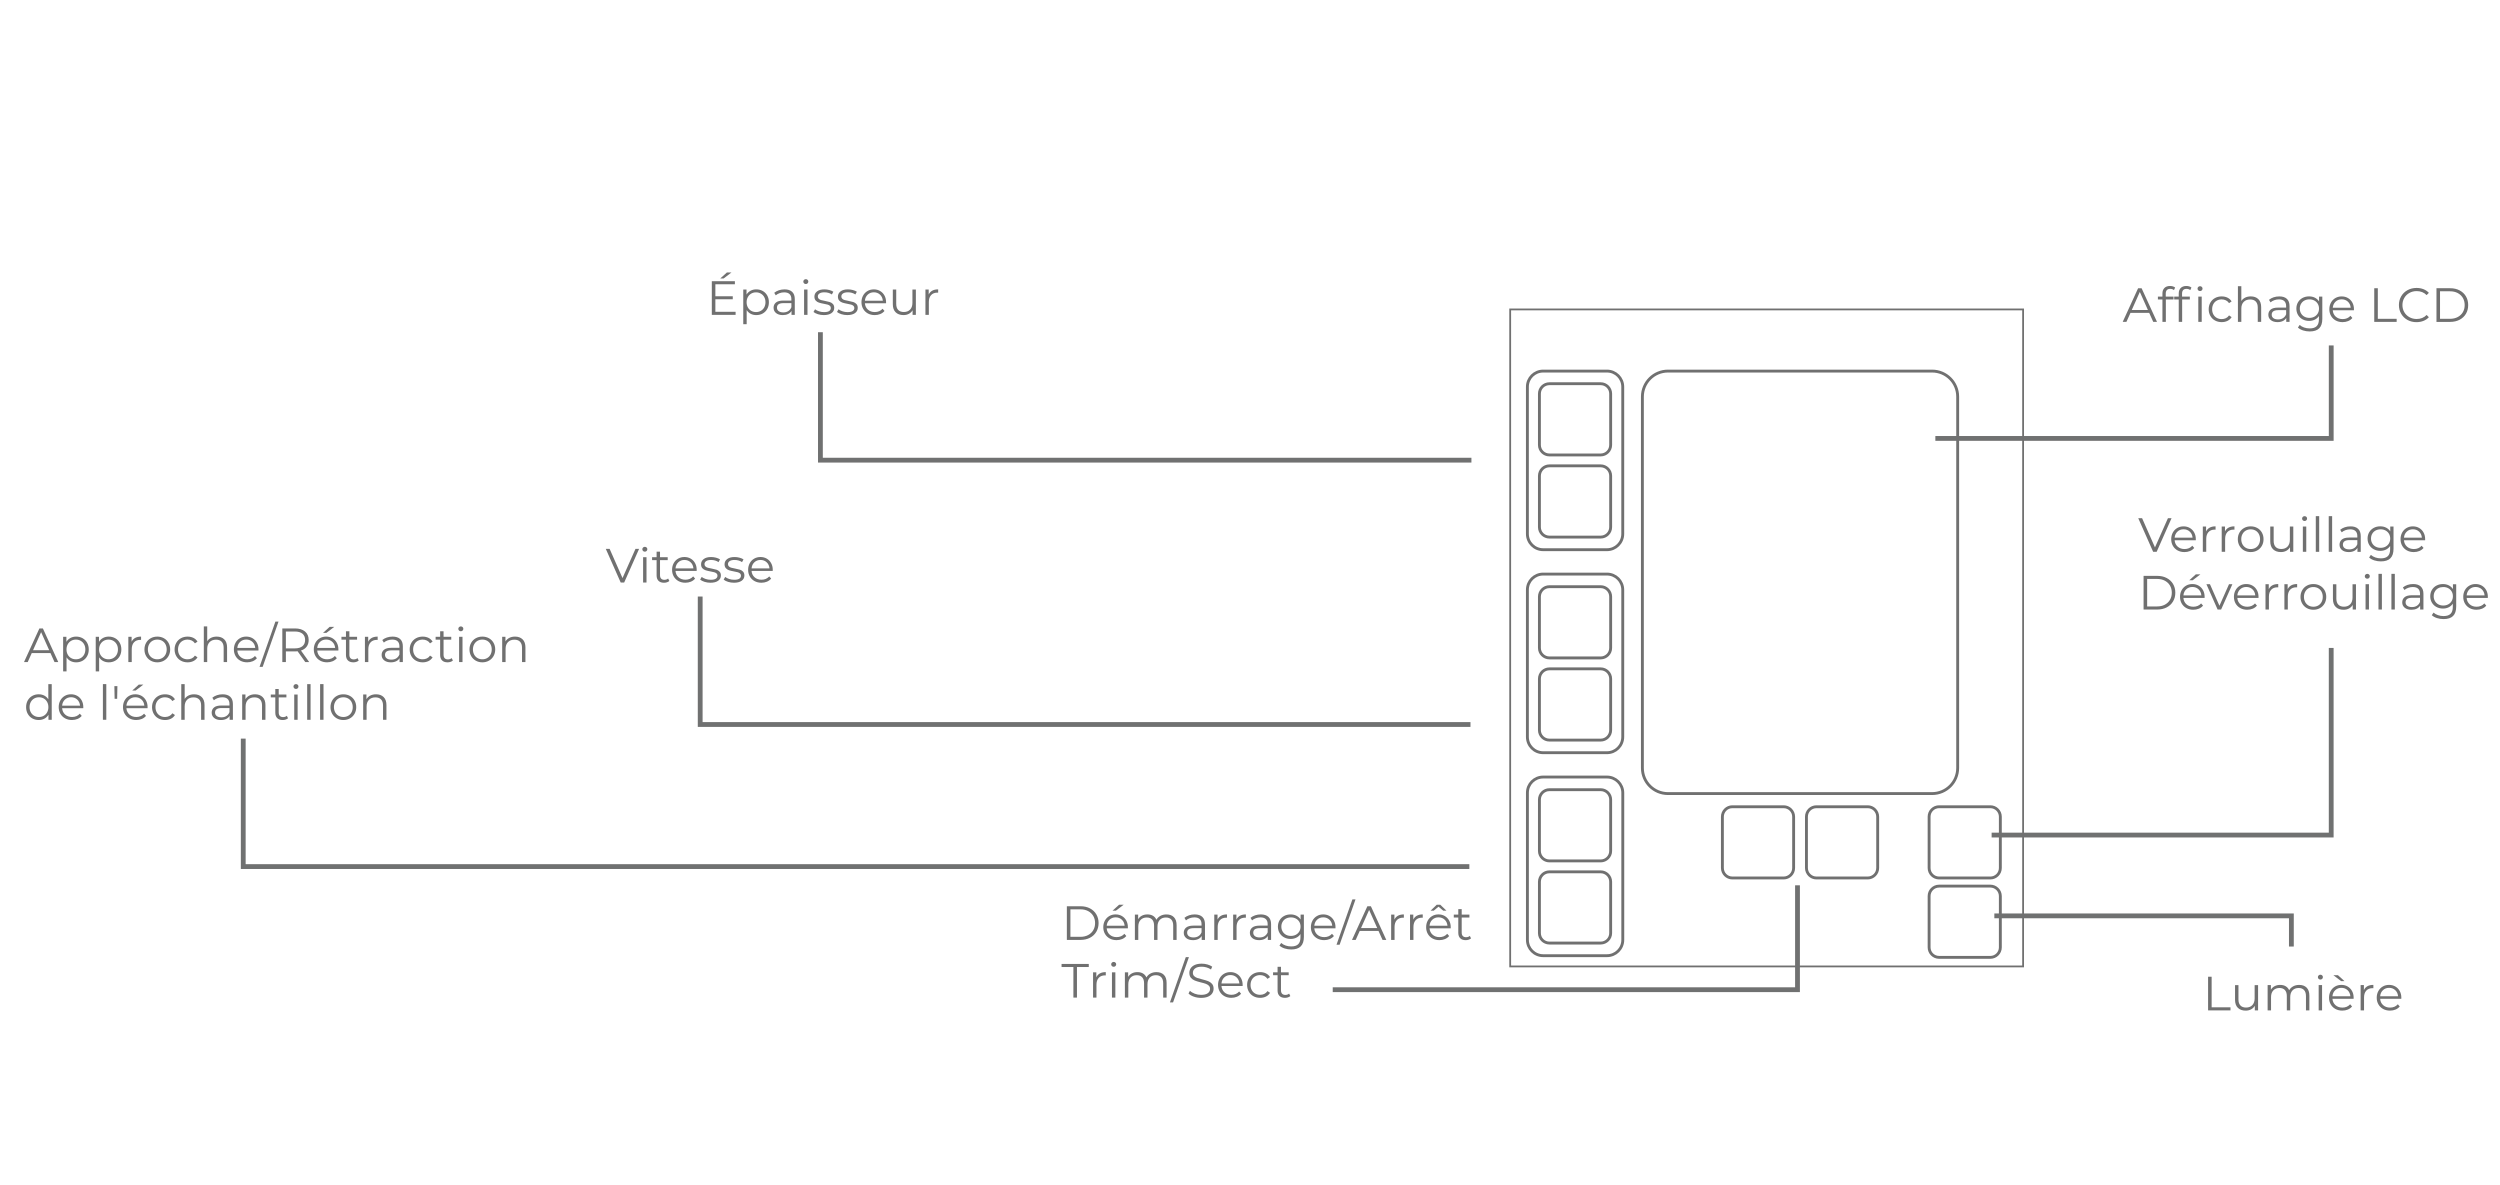 <?xml version="1.0" encoding="utf-8"?>
<!-- Generator: Adobe Illustrator 16.0.0, SVG Export Plug-In . SVG Version: 6.00 Build 0)  -->
<!DOCTYPE svg PUBLIC "-//W3C//DTD SVG 1.1//EN" "http://www.w3.org/Graphics/SVG/1.1/DTD/svg11.dtd">
<svg version="1.1" id="Layer_1" xmlns="http://www.w3.org/2000/svg" xmlns:xlink="http://www.w3.org/1999/xlink" x="0px" y="0px"
	 width="260px" height="123.25px" viewBox="0 66 260 123.25" enable-background="new 0 66 260 123.25" xml:space="preserve">
<path id="Path_69" fill="none" stroke="#707171" stroke-width="0.5" d="M85.323,100.55v13.307h67.705"/>
<path id="Path_1053" fill="none" stroke="#707171" stroke-width="0.5" d="M72.82,128.04v13.308h80.11"/>
<path id="Path_1058" fill="none" stroke="#707171" stroke-width="0.5" d="M207.129,152.846h35.316v-19.461"/>
<path id="Path_1059" fill="none" stroke="#707171" stroke-width="0.5" d="M201.277,111.596h41.17v-9.67"/>
<g id="Group_207" transform="translate(670.862 14.572)">
	<g>
		<g>
			<defs>
				<rect id="SVGID_1_" x="-513.897" y="83.516" width="53.531" height="68.513"/>
			</defs>
			<clipPath id="SVGID_2_">
				<use xlink:href="#SVGID_1_"  overflow="visible"/>
			</clipPath>
			<g id="Mask_Group_1" clip-path="url(#SVGID_2_)">
				<path id="Path_1051" fill="none" stroke="#707070" stroke-width="0.3" stroke-miterlimit="10" d="M-460.403,138.022v13.968
					h-53.455V83.553h53.455V138.022z"/>
				<path id="Rectangle_232" fill="none" stroke="#707070" stroke-width="0.3" stroke-miterlimit="10" d="M-510.374,111.132h6.639
					c0.906,0,1.639,0.735,1.639,1.64v15.299c0,0.906-0.734,1.639-1.639,1.639h-6.639c-0.908,0-1.639-0.734-1.639-1.639v-15.299
					C-512.016,111.867-511.282,111.132-510.374,111.132z"/>
				<path id="Rectangle_233" fill="none" stroke="#707070" stroke-width="0.3" stroke-miterlimit="10" d="M-509.725,112.444h5.336
					c0.57,0,1.035,0.465,1.035,1.037v5.336c0,0.57-0.465,1.035-1.035,1.035h-5.336c-0.572,0-1.037-0.465-1.037-1.035v-5.34
					C-510.758,112.908-510.298,112.444-509.725,112.444L-509.725,112.444z"/>
				<path id="Rectangle_234" fill="none" stroke="#707070" stroke-width="0.3" stroke-miterlimit="10" d="M-509.725,120.989h5.336
					c0.57,0,1.035,0.466,1.035,1.037v5.336c0,0.57-0.465,1.036-1.035,1.036h-5.336c-0.572,0-1.037-0.466-1.037-1.036v-5.34
					C-510.758,121.451-510.298,120.989-509.725,120.989L-509.725,120.989z"/>
				<path id="Rectangle_235" fill="none" stroke="#707070" stroke-width="0.3" stroke-miterlimit="10" d="M-510.374,132.24h6.639
					c0.906,0,1.643,0.735,1.643,1.64l0,0v15.299c0,0.907-0.736,1.64-1.641,1.64l0,0h-6.639c-0.906,0-1.639-0.735-1.639-1.64V133.88
					C-512.016,132.976-511.282,132.24-510.374,132.24z"/>
				<path id="Rectangle_236" fill="none" stroke="#707070" stroke-width="0.3" stroke-miterlimit="10" d="M-509.725,133.556h5.336
					c0.57,0,1.035,0.465,1.035,1.036v5.336c0,0.571-0.465,1.036-1.035,1.036h-5.336c-0.572,0-1.037-0.465-1.037-1.036v-5.339
					C-510.758,134.018-510.298,133.556-509.725,133.556L-509.725,133.556z"/>
				<path id="Rectangle_237" fill="none" stroke="#707070" stroke-width="0.3" stroke-miterlimit="10" d="M-509.725,142.098h5.336
					c0.57,0,1.035,0.465,1.035,1.036v5.336c0,0.571-0.465,1.036-1.035,1.036h-5.336c-0.572,0-1.037-0.465-1.037-1.036v-5.339
					C-510.758,142.563-510.298,142.098-509.725,142.098L-509.725,142.098z"/>
				<path id="Rectangle_238" fill="none" stroke="#707070" stroke-width="0.3" stroke-miterlimit="10" d="M-510.374,90.02h6.639
					c0.906,0,1.639,0.735,1.639,1.639v15.299c0,0.907-0.734,1.639-1.639,1.639h-6.639c-0.908,0-1.639-0.735-1.639-1.639V91.659
					C-512.016,90.755-511.282,90.02-510.374,90.02z"/>
				<path id="Rectangle_239" fill="none" stroke="#707070" stroke-width="0.3" stroke-miterlimit="10" d="M-509.725,91.335h5.336
					c0.57,0,1.035,0.465,1.035,1.036v5.336c0,0.571-0.465,1.036-1.035,1.036h-5.336c-0.572,0-1.037-0.465-1.037-1.036v-5.339
					C-510.758,91.797-510.298,91.335-509.725,91.335L-509.725,91.335z"/>
				<path id="Rectangle_240" fill="none" stroke="#707070" stroke-width="0.3" stroke-miterlimit="10" d="M-509.725,99.877h5.336
					c0.57,0,1.035,0.465,1.035,1.036v5.336c0,0.571-0.465,1.036-1.035,1.036h-5.336c-0.572,0-1.037-0.465-1.037-1.036v-5.339
					C-510.758,100.343-510.298,99.877-509.725,99.877L-509.725,99.877z"/>
				<path id="Rectangle_241" fill="none" stroke="#707070" stroke-width="0.3" stroke-miterlimit="10" d="M-490.698,135.329h5.336
					c0.572,0,1.037,0.466,1.037,1.036v5.336c0,0.572-0.465,1.037-1.037,1.037h-5.336c-0.57,0-1.035-0.465-1.035-1.037v-5.338
					C-491.731,135.795-491.268,135.329-490.698,135.329L-490.698,135.329z"/>
				<path id="Rectangle_242" fill="none" stroke="#707070" stroke-width="0.3" stroke-miterlimit="10" d="M-481.954,135.329h5.336
					c0.57,0,1.035,0.466,1.035,1.036v5.336c0,0.572-0.465,1.037-1.035,1.037h-5.336c-0.572,0-1.037-0.465-1.037-1.037v-5.338
					C-482.991,135.795-482.528,135.329-481.954,135.329L-481.954,135.329z"/>
				<path id="Rectangle_262" fill="none" stroke="#707070" stroke-width="0.3" stroke-miterlimit="10" d="M-469.198,135.329h5.336
					c0.57,0,1.035,0.466,1.035,1.036v5.336c0,0.572-0.465,1.037-1.035,1.037h-5.336c-0.572,0-1.037-0.465-1.037-1.037v-5.338
					C-470.235,135.795-469.772,135.329-469.198,135.329L-469.198,135.329z"/>
				<path id="Rectangle_263" fill="none" stroke="#707070" stroke-width="0.3" stroke-miterlimit="10" d="M-469.198,143.584h5.336
					c0.57,0,1.035,0.466,1.035,1.037v5.336c0,0.57-0.465,1.036-1.035,1.036h-5.336c-0.572,0-1.037-0.466-1.037-1.036v-5.339
					C-470.235,144.047-469.772,143.584-469.198,143.584L-469.198,143.584z"/>
				<path id="Rectangle_243" fill="none" stroke="#707070" stroke-width="0.3" stroke-miterlimit="10" d="M-497.395,90.02h27.473
					c1.467,0,2.658,1.188,2.658,2.658v38.625c0,1.467-1.188,2.657-2.658,2.657l0,0h-27.473c-1.467,0-2.658-1.188-2.658-2.657l0,0
					V92.678C-500.049,91.212-498.862,90.02-497.395,90.02z"/>
			</g>
		</g>
	</g>
</g>
<path id="Path_1052" fill="none" stroke="#707171" stroke-width="0.5" d="M25.297,142.816v13.308h127.515"/>
<path id="Path_1069" fill="none" stroke="#707171" d="M204.355,162.672"/>
<path id="Path_1070" fill="none" stroke="#707171" stroke-width="0.5" d="M207.412,161.25h30.891v3.189"/>
<g>
	<path fill="#707070" d="M223.518,98.541h-1.949l-0.422,0.935h-0.385l1.602-3.5h0.363l1.602,3.5h-0.391L223.518,98.541z
		 M223.383,98.241l-0.84-1.88l-0.84,1.88H223.383z"/>
	<path fill="#707070" d="M225.355,96.166c-0.078,0.083-0.117,0.207-0.117,0.37v0.31h0.809v0.3h-0.799v2.33h-0.355v-2.33h-0.471v-0.3
		h0.471v-0.325c0-0.24,0.068-0.43,0.207-0.57s0.334-0.21,0.588-0.21c0.1,0,0.197,0.014,0.289,0.042
		c0.094,0.028,0.172,0.069,0.236,0.123l-0.121,0.265c-0.104-0.086-0.232-0.13-0.389-0.13
		C225.549,96.041,225.434,96.083,225.355,96.166z"/>
	<path fill="#707070" d="M227.051,96.166c-0.078,0.083-0.117,0.207-0.117,0.37v0.31h0.809v0.3h-0.799v2.33h-0.355v-2.33h-0.471v-0.3
		h0.471v-0.325c0-0.24,0.068-0.43,0.207-0.57s0.334-0.21,0.588-0.21c0.1,0,0.197,0.014,0.289,0.042
		c0.094,0.028,0.172,0.069,0.236,0.123l-0.121,0.265c-0.104-0.086-0.232-0.13-0.389-0.13
		C227.244,96.041,227.129,96.083,227.051,96.166z M228.617,96.196c-0.049-0.05-0.074-0.11-0.074-0.18
		c0-0.067,0.025-0.125,0.074-0.175c0.051-0.05,0.111-0.075,0.186-0.075s0.135,0.024,0.186,0.072
		c0.049,0.048,0.074,0.106,0.074,0.173c0,0.073-0.025,0.135-0.074,0.185c-0.051,0.05-0.111,0.075-0.186,0.075
		S228.668,96.246,228.617,96.196z M228.623,96.846h0.355v2.63h-0.355V96.846z"/>
	<path fill="#707070" d="M230.359,99.331c-0.205-0.113-0.365-0.272-0.482-0.478s-0.174-0.436-0.174-0.692s0.057-0.487,0.174-0.69
		c0.117-0.204,0.277-0.362,0.482-0.475s0.438-0.17,0.697-0.17c0.227,0,0.43,0.044,0.607,0.132c0.18,0.088,0.32,0.218,0.424,0.388
		l-0.266,0.18c-0.086-0.13-0.197-0.228-0.33-0.292s-0.279-0.097-0.436-0.097c-0.189,0-0.359,0.042-0.512,0.127
		s-0.27,0.206-0.355,0.362c-0.084,0.157-0.127,0.335-0.127,0.535c0,0.203,0.043,0.382,0.127,0.538
		c0.086,0.155,0.203,0.275,0.355,0.36s0.322,0.127,0.512,0.127c0.156,0,0.303-0.032,0.436-0.095c0.133-0.063,0.244-0.16,0.33-0.29
		l0.266,0.18c-0.104,0.17-0.246,0.299-0.426,0.388s-0.381,0.132-0.605,0.132C230.797,99.5,230.564,99.444,230.359,99.331z"/>
	<path fill="#707070" d="M234.869,97.113c0.195,0.191,0.293,0.471,0.293,0.837v1.525h-0.355v-1.49c0-0.273-0.068-0.481-0.203-0.625
		c-0.137-0.143-0.332-0.215-0.586-0.215c-0.283,0-0.508,0.084-0.672,0.252c-0.166,0.168-0.248,0.401-0.248,0.698v1.38h-0.355v-3.71
		h0.355v1.54c0.096-0.153,0.23-0.271,0.4-0.355s0.365-0.125,0.584-0.125C234.412,96.826,234.676,96.921,234.869,97.113z"/>
	<path fill="#707070" d="M237.838,97.083c0.184,0.172,0.275,0.426,0.275,0.763v1.63h-0.342v-0.41
		c-0.08,0.137-0.197,0.244-0.352,0.32s-0.34,0.115-0.553,0.115c-0.293,0-0.527-0.07-0.699-0.21c-0.174-0.14-0.26-0.325-0.26-0.555
		c0-0.223,0.08-0.403,0.242-0.54c0.16-0.137,0.418-0.205,0.771-0.205h0.836v-0.16c0-0.227-0.064-0.399-0.191-0.518
		c-0.125-0.118-0.311-0.177-0.555-0.177c-0.166,0-0.326,0.027-0.479,0.083c-0.154,0.055-0.285,0.131-0.396,0.228l-0.16-0.265
		c0.135-0.113,0.295-0.201,0.48-0.263c0.188-0.062,0.383-0.092,0.59-0.092C237.391,96.826,237.654,96.912,237.838,97.083z
		 M237.438,99.083c0.143-0.092,0.25-0.224,0.32-0.397v-0.43h-0.826c-0.449,0-0.674,0.157-0.674,0.47
		c0,0.153,0.059,0.274,0.174,0.362c0.117,0.088,0.281,0.133,0.49,0.133C237.123,99.221,237.295,99.175,237.438,99.083z"/>
	<path fill="#707070" d="M241.521,96.846v2.31c0,0.446-0.109,0.777-0.326,0.992c-0.219,0.215-0.549,0.323-0.988,0.323
		c-0.242,0-0.475-0.036-0.691-0.107c-0.219-0.072-0.396-0.171-0.533-0.298l0.18-0.27c0.127,0.113,0.281,0.202,0.463,0.265
		s0.373,0.095,0.572,0.095c0.334,0,0.578-0.078,0.734-0.233c0.158-0.155,0.236-0.396,0.236-0.722v-0.335
		c-0.111,0.167-0.256,0.293-0.434,0.38c-0.178,0.087-0.375,0.13-0.592,0.13c-0.246,0-0.471-0.054-0.672-0.163
		c-0.203-0.108-0.361-0.26-0.477-0.455c-0.115-0.195-0.172-0.416-0.172-0.663s0.057-0.467,0.172-0.66s0.273-0.343,0.473-0.45
		c0.201-0.106,0.426-0.16,0.676-0.16c0.223,0,0.424,0.045,0.605,0.135c0.18,0.09,0.324,0.22,0.434,0.39v-0.505H241.521z
		 M240.691,98.938c0.154-0.082,0.273-0.196,0.357-0.342c0.086-0.147,0.129-0.313,0.129-0.5s-0.043-0.353-0.129-0.498
		c-0.084-0.145-0.203-0.258-0.354-0.34c-0.152-0.082-0.324-0.123-0.518-0.123c-0.191,0-0.361,0.04-0.514,0.12
		c-0.15,0.08-0.27,0.193-0.354,0.34c-0.086,0.146-0.129,0.313-0.129,0.5s0.043,0.353,0.129,0.5c0.084,0.146,0.203,0.261,0.354,0.342
		c0.152,0.082,0.322,0.123,0.514,0.123C240.367,99.061,240.539,99.02,240.691,98.938z"/>
	<path fill="#707070" d="M244.807,98.271h-2.199c0.02,0.273,0.125,0.494,0.314,0.663s0.43,0.252,0.721,0.252
		c0.162,0,0.313-0.029,0.449-0.087s0.256-0.144,0.355-0.257l0.199,0.23c-0.117,0.14-0.262,0.247-0.438,0.32
		c-0.174,0.073-0.367,0.11-0.576,0.11c-0.271,0-0.51-0.058-0.719-0.172c-0.207-0.115-0.371-0.274-0.486-0.478
		c-0.117-0.203-0.176-0.433-0.176-0.69s0.057-0.487,0.168-0.69c0.111-0.204,0.264-0.362,0.459-0.475s0.414-0.17,0.658-0.17
		c0.242,0,0.461,0.057,0.654,0.17s0.346,0.271,0.455,0.473c0.111,0.202,0.166,0.432,0.166,0.692L244.807,98.271z M242.9,97.373
		c-0.172,0.162-0.27,0.373-0.293,0.632h1.865c-0.023-0.26-0.121-0.471-0.293-0.632s-0.387-0.243-0.643-0.243
		C243.283,97.13,243.07,97.211,242.9,97.373z"/>
	<path fill="#707070" d="M246.922,95.976h0.371v3.18h1.959v0.32h-2.33V95.976z"/>
	<path fill="#707070" d="M250.379,99.275c-0.277-0.153-0.496-0.366-0.654-0.637c-0.158-0.272-0.238-0.576-0.238-0.913
		c0-0.336,0.08-0.641,0.238-0.913c0.158-0.271,0.377-0.484,0.658-0.637c0.279-0.153,0.592-0.23,0.939-0.23
		c0.26,0,0.5,0.043,0.721,0.13c0.219,0.086,0.406,0.213,0.559,0.38l-0.234,0.235c-0.273-0.276-0.619-0.415-1.035-0.415
		c-0.277,0-0.529,0.063-0.756,0.19c-0.227,0.126-0.404,0.3-0.531,0.52c-0.129,0.22-0.193,0.467-0.193,0.74s0.064,0.52,0.193,0.74
		c0.127,0.22,0.305,0.393,0.531,0.52c0.227,0.127,0.479,0.19,0.756,0.19c0.42,0,0.766-0.14,1.035-0.42l0.234,0.235
		c-0.152,0.167-0.34,0.294-0.563,0.382c-0.221,0.088-0.463,0.132-0.723,0.132C250.971,99.505,250.658,99.429,250.379,99.275z"/>
	<path fill="#707070" d="M253.393,95.976h1.424c0.371,0,0.697,0.074,0.98,0.223s0.504,0.355,0.66,0.62
		c0.156,0.265,0.234,0.568,0.234,0.908s-0.078,0.643-0.234,0.908c-0.156,0.265-0.377,0.472-0.66,0.62
		c-0.283,0.148-0.609,0.223-0.98,0.223h-1.424V95.976z M254.797,99.156c0.307,0,0.574-0.061,0.805-0.183s0.408-0.29,0.535-0.505
		c0.127-0.215,0.189-0.463,0.189-0.743s-0.063-0.527-0.189-0.743c-0.127-0.215-0.305-0.383-0.535-0.505s-0.498-0.183-0.805-0.183
		h-1.035v2.86H254.797z"/>
</g>
<g>
	<path fill="#707070" d="M76.503,98.424v0.32h-2.475v-3.5h2.4v0.32h-2.03v1.245h1.81v0.315h-1.81v1.3H76.503z M75.593,94.339h0.476
		l-0.81,0.62h-0.35L75.593,94.339z"/>
	<path fill="#707070" d="M79.324,96.262c0.2,0.112,0.356,0.269,0.471,0.473c0.113,0.203,0.17,0.435,0.17,0.695
		c0,0.263-0.057,0.497-0.17,0.7c-0.114,0.204-0.27,0.361-0.469,0.473c-0.197,0.112-0.422,0.167-0.672,0.167
		c-0.213,0-0.406-0.044-0.578-0.132s-0.313-0.218-0.422-0.388v1.465h-0.355v-3.6h0.34v0.52c0.107-0.173,0.248-0.307,0.423-0.4
		c0.175-0.094,0.372-0.14,0.593-0.14C78.9,96.094,79.124,96.15,79.324,96.262z M79.128,98.327c0.15-0.085,0.268-0.206,0.354-0.362
		c0.084-0.157,0.127-0.335,0.127-0.535c0-0.2-0.043-0.377-0.127-0.533c-0.086-0.155-0.203-0.275-0.354-0.362s-0.316-0.13-0.5-0.13
		c-0.187,0-0.354,0.043-0.502,0.13s-0.266,0.208-0.35,0.362c-0.086,0.155-0.128,0.333-0.128,0.533c0,0.2,0.042,0.378,0.128,0.535
		c0.084,0.157,0.201,0.277,0.35,0.362s0.315,0.127,0.502,0.127C78.812,98.454,78.978,98.412,79.128,98.327z"/>
	<path fill="#707070" d="M82.384,96.352c0.183,0.172,0.274,0.426,0.274,0.763v1.63h-0.34v-0.41c-0.08,0.137-0.198,0.244-0.353,0.32
		c-0.155,0.077-0.34,0.115-0.553,0.115c-0.293,0-0.526-0.07-0.699-0.21c-0.174-0.14-0.261-0.325-0.261-0.555
		c0-0.223,0.081-0.403,0.243-0.54c0.161-0.137,0.418-0.205,0.771-0.205h0.836v-0.16c0-0.227-0.064-0.399-0.19-0.518
		c-0.127-0.118-0.312-0.177-0.556-0.177c-0.166,0-0.326,0.027-0.479,0.083c-0.153,0.055-0.284,0.131-0.396,0.228l-0.159-0.265
		c0.134-0.113,0.293-0.201,0.479-0.263c0.188-0.062,0.384-0.092,0.59-0.092C81.937,96.094,82.201,96.18,82.384,96.352z
		 M81.984,98.352c0.143-0.092,0.25-0.224,0.32-0.397v-0.43h-0.826c-0.449,0-0.674,0.157-0.674,0.47c0,0.153,0.058,0.274,0.174,0.362
		c0.117,0.088,0.281,0.133,0.49,0.133C81.669,98.489,81.84,98.443,81.984,98.352z"/>
	<path fill="#707070" d="M83.619,95.464c-0.05-0.05-0.074-0.11-0.074-0.18c0-0.067,0.024-0.125,0.074-0.175
		c0.051-0.05,0.111-0.075,0.186-0.075c0.072,0,0.135,0.024,0.185,0.072c0.05,0.048,0.075,0.106,0.075,0.173
		c0,0.073-0.025,0.135-0.075,0.185c-0.05,0.05-0.112,0.075-0.185,0.075C83.73,95.539,83.669,95.514,83.619,95.464z M83.625,96.114
		h0.354v2.63h-0.354V96.114z"/>
	<path fill="#707070" d="M85.062,98.677c-0.195-0.062-0.348-0.139-0.458-0.232l0.16-0.28c0.11,0.087,0.248,0.158,0.415,0.212
		c0.166,0.055,0.34,0.083,0.52,0.083c0.24,0,0.418-0.037,0.533-0.112s0.172-0.181,0.172-0.317c0-0.097-0.031-0.173-0.095-0.228
		c-0.063-0.055-0.144-0.097-0.239-0.125c-0.098-0.028-0.226-0.056-0.386-0.083c-0.214-0.04-0.385-0.081-0.515-0.123
		c-0.131-0.042-0.241-0.112-0.333-0.212c-0.091-0.1-0.138-0.238-0.138-0.415c0-0.22,0.092-0.4,0.275-0.54s0.438-0.21,0.766-0.21
		c0.17,0,0.34,0.022,0.51,0.067s0.31,0.104,0.42,0.178l-0.155,0.285c-0.217-0.15-0.476-0.225-0.774-0.225
		c-0.228,0-0.398,0.04-0.514,0.12c-0.114,0.08-0.172,0.185-0.172,0.315c0,0.1,0.032,0.18,0.098,0.24
		c0.064,0.06,0.146,0.104,0.242,0.132s0.23,0.058,0.4,0.087c0.209,0.04,0.378,0.08,0.505,0.12c0.126,0.04,0.235,0.108,0.325,0.205
		s0.135,0.23,0.135,0.4c0,0.23-0.096,0.413-0.287,0.547c-0.192,0.135-0.458,0.203-0.798,0.203
		C85.46,98.769,85.257,98.738,85.062,98.677z"/>
	<path fill="#707070" d="M87.506,98.677c-0.194-0.062-0.347-0.139-0.458-0.232l0.16-0.28c0.11,0.087,0.248,0.158,0.416,0.212
		c0.166,0.055,0.34,0.083,0.52,0.083c0.24,0,0.418-0.037,0.532-0.112c0.115-0.075,0.173-0.181,0.173-0.317
		c0-0.097-0.031-0.173-0.096-0.228c-0.063-0.055-0.143-0.097-0.239-0.125s-0.226-0.056-0.386-0.083
		c-0.213-0.04-0.385-0.081-0.515-0.123s-0.241-0.112-0.333-0.212c-0.091-0.1-0.137-0.238-0.137-0.415c0-0.22,0.092-0.4,0.275-0.54
		c0.183-0.14,0.438-0.21,0.765-0.21c0.17,0,0.34,0.022,0.51,0.067s0.31,0.104,0.42,0.178l-0.155,0.285
		c-0.217-0.15-0.475-0.225-0.774-0.225c-0.228,0-0.397,0.04-0.513,0.12S87.5,96.704,87.5,96.834c0,0.1,0.031,0.18,0.098,0.24
		c0.064,0.06,0.145,0.104,0.242,0.132c0.096,0.028,0.229,0.058,0.399,0.087c0.21,0.04,0.378,0.08,0.505,0.12
		s0.235,0.108,0.325,0.205c0.091,0.097,0.136,0.23,0.136,0.4c0,0.23-0.097,0.413-0.288,0.547c-0.192,0.135-0.458,0.203-0.798,0.203
		C87.906,98.769,87.702,98.738,87.506,98.677z"/>
	<path fill="#707070" d="M92.149,97.539h-2.2c0.02,0.273,0.125,0.494,0.314,0.663c0.19,0.168,0.431,0.252,0.721,0.252
		c0.163,0,0.313-0.029,0.449-0.087s0.256-0.144,0.355-0.257l0.2,0.23c-0.116,0.14-0.263,0.247-0.438,0.32s-0.368,0.11-0.577,0.11
		c-0.271,0-0.51-0.058-0.718-0.172c-0.208-0.115-0.371-0.274-0.487-0.478c-0.117-0.203-0.176-0.433-0.176-0.69
		s0.057-0.487,0.168-0.69c0.111-0.204,0.266-0.362,0.46-0.475c0.195-0.113,0.414-0.17,0.657-0.17c0.244,0,0.462,0.057,0.655,0.17
		s0.345,0.271,0.455,0.473s0.165,0.432,0.165,0.692L92.149,97.539z M90.242,96.642c-0.172,0.162-0.27,0.373-0.293,0.632h1.865
		c-0.023-0.26-0.121-0.471-0.293-0.632s-0.386-0.243-0.643-0.243C90.625,96.399,90.414,96.48,90.242,96.642z"/>
	<path fill="#707070" d="M95.25,96.114v2.63h-0.341v-0.48c-0.093,0.16-0.222,0.284-0.385,0.373s-0.351,0.132-0.56,0.132
		c-0.344,0-0.615-0.096-0.813-0.288c-0.199-0.191-0.298-0.472-0.298-0.842v-1.525h0.354v1.49c0,0.277,0.068,0.487,0.205,0.63
		c0.137,0.143,0.332,0.215,0.586,0.215c0.275,0,0.494-0.084,0.654-0.252s0.24-0.403,0.24-0.703v-1.38H95.25z"/>
	<path fill="#707070" d="M96.957,96.229c0.165-0.09,0.369-0.135,0.612-0.135v0.345l-0.085-0.005c-0.276,0-0.493,0.085-0.65,0.255
		c-0.156,0.17-0.234,0.409-0.234,0.715v1.34h-0.355v-2.63h0.34v0.515C96.667,96.453,96.792,96.319,96.957,96.229z"/>
</g>
<g>
	<path fill="#707070" d="M66.466,123.08l-1.551,3.5h-0.363l-1.551-3.5h0.4l1.34,3.04l1.35-3.04H66.466z"/>
	<path fill="#707070" d="M66.876,123.3c-0.049-0.05-0.074-0.11-0.074-0.18c0-0.067,0.025-0.125,0.074-0.175
		c0.051-0.05,0.111-0.075,0.186-0.075c0.072,0,0.135,0.024,0.186,0.072c0.049,0.048,0.074,0.106,0.074,0.173
		c0,0.073-0.025,0.135-0.074,0.185c-0.051,0.05-0.113,0.075-0.186,0.075C66.988,123.375,66.927,123.35,66.876,123.3z M66.882,123.95
		h0.354v2.63h-0.354V123.95z"/>
	<path fill="#707070" d="M69.611,126.42c-0.066,0.061-0.148,0.105-0.246,0.138c-0.1,0.032-0.201,0.048-0.309,0.048
		c-0.246,0-0.436-0.066-0.57-0.2c-0.133-0.134-0.199-0.321-0.199-0.565v-1.59h-0.471v-0.3h0.471v-0.575h0.355v0.575h0.799v0.3
		h-0.799v1.57c0,0.156,0.039,0.275,0.117,0.357s0.191,0.123,0.338,0.123c0.072,0,0.143-0.012,0.211-0.035s0.129-0.057,0.178-0.101
		L69.611,126.42z"/>
	<path fill="#707070" d="M72.451,125.375h-2.199c0.02,0.273,0.125,0.494,0.314,0.662c0.189,0.169,0.43,0.253,0.721,0.253
		c0.162,0,0.313-0.029,0.449-0.087c0.137-0.059,0.256-0.145,0.355-0.258l0.199,0.23c-0.117,0.139-0.262,0.246-0.438,0.319
		c-0.174,0.073-0.367,0.11-0.576,0.11c-0.271,0-0.51-0.059-0.719-0.173c-0.207-0.115-0.371-0.274-0.486-0.478
		c-0.117-0.203-0.176-0.433-0.176-0.69s0.057-0.487,0.168-0.69c0.111-0.204,0.264-0.362,0.459-0.475s0.414-0.17,0.658-0.17
		c0.242,0,0.461,0.057,0.654,0.17s0.346,0.271,0.455,0.473c0.111,0.202,0.166,0.432,0.166,0.692L72.451,125.375z M70.544,124.478
		c-0.172,0.162-0.27,0.373-0.293,0.632h1.865c-0.023-0.26-0.121-0.471-0.293-0.632s-0.387-0.243-0.643-0.243
		C70.927,124.235,70.714,124.316,70.544,124.478z"/>
	<path fill="#707070" d="M73.275,126.513c-0.195-0.062-0.348-0.14-0.459-0.232l0.16-0.28c0.111,0.087,0.248,0.158,0.416,0.213
		c0.166,0.055,0.34,0.082,0.52,0.082c0.24,0,0.418-0.037,0.533-0.112c0.113-0.075,0.172-0.181,0.172-0.317
		c0-0.097-0.031-0.173-0.096-0.228c-0.063-0.055-0.143-0.097-0.24-0.125c-0.096-0.028-0.225-0.056-0.385-0.083
		c-0.213-0.04-0.385-0.081-0.514-0.123c-0.131-0.042-0.242-0.112-0.334-0.212s-0.137-0.238-0.137-0.415c0-0.22,0.092-0.4,0.275-0.54
		s0.438-0.21,0.764-0.21c0.17,0,0.342,0.022,0.512,0.067s0.309,0.104,0.42,0.178l-0.156,0.285c-0.217-0.15-0.475-0.225-0.775-0.225
		c-0.227,0-0.396,0.04-0.512,0.12s-0.172,0.185-0.172,0.315c0,0.1,0.031,0.18,0.098,0.24c0.064,0.06,0.145,0.104,0.242,0.132
		c0.096,0.028,0.23,0.058,0.4,0.087c0.209,0.04,0.377,0.08,0.504,0.12s0.234,0.108,0.326,0.205c0.09,0.097,0.135,0.23,0.135,0.4
		c0,0.229-0.096,0.412-0.289,0.547c-0.191,0.135-0.457,0.203-0.797,0.203C73.673,126.605,73.468,126.574,73.275,126.513z"/>
	<path fill="#707070" d="M75.718,126.513c-0.195-0.062-0.348-0.14-0.457-0.232l0.16-0.28c0.109,0.087,0.248,0.158,0.414,0.213
		c0.168,0.055,0.34,0.082,0.52,0.082c0.24,0,0.418-0.037,0.533-0.112s0.172-0.181,0.172-0.317c0-0.097-0.031-0.173-0.094-0.228
		c-0.064-0.055-0.145-0.097-0.24-0.125c-0.098-0.028-0.225-0.056-0.385-0.083c-0.213-0.04-0.385-0.081-0.516-0.123
		c-0.129-0.042-0.24-0.112-0.332-0.212s-0.139-0.238-0.139-0.415c0-0.22,0.092-0.4,0.275-0.54s0.439-0.21,0.766-0.21
		c0.17,0,0.34,0.022,0.51,0.067s0.311,0.104,0.42,0.178l-0.154,0.285c-0.217-0.15-0.475-0.225-0.775-0.225
		c-0.227,0-0.398,0.04-0.512,0.12c-0.115,0.08-0.174,0.185-0.174,0.315c0,0.1,0.033,0.18,0.098,0.24s0.146,0.104,0.242,0.132
		c0.098,0.028,0.23,0.058,0.4,0.087c0.211,0.04,0.379,0.08,0.506,0.12c0.125,0.04,0.234,0.108,0.324,0.205s0.135,0.23,0.135,0.4
		c0,0.229-0.096,0.412-0.287,0.547s-0.457,0.203-0.797,0.203C76.117,126.605,75.914,126.574,75.718,126.513z"/>
	<path fill="#707070" d="M80.361,125.375h-2.199c0.02,0.273,0.125,0.494,0.314,0.662c0.189,0.169,0.43,0.253,0.721,0.253
		c0.162,0,0.313-0.029,0.449-0.087c0.137-0.059,0.256-0.145,0.355-0.258l0.199,0.23c-0.117,0.139-0.262,0.246-0.438,0.319
		c-0.174,0.073-0.367,0.11-0.576,0.11c-0.271,0-0.51-0.059-0.719-0.173c-0.207-0.115-0.371-0.274-0.486-0.478
		c-0.117-0.203-0.176-0.433-0.176-0.69s0.057-0.487,0.168-0.69c0.111-0.204,0.264-0.362,0.459-0.475s0.414-0.17,0.658-0.17
		c0.242,0,0.461,0.057,0.654,0.17s0.346,0.271,0.455,0.473c0.111,0.202,0.166,0.432,0.166,0.692L80.361,125.375z M78.455,124.478
		c-0.172,0.162-0.27,0.373-0.293,0.632h1.865c-0.023-0.26-0.121-0.471-0.293-0.632s-0.387-0.243-0.643-0.243
		C78.837,124.235,78.625,124.316,78.455,124.478z"/>
</g>
<g>
	<path fill="#707070" d="M225.842,119.89l-1.551,3.5h-0.363l-1.551-3.5h0.4l1.34,3.04l1.35-3.04H225.842z"/>
	<path fill="#707070" d="M228.361,122.185h-2.199c0.02,0.273,0.125,0.494,0.314,0.663s0.43,0.252,0.721,0.252
		c0.162,0,0.313-0.029,0.449-0.087s0.256-0.144,0.355-0.257l0.199,0.23c-0.117,0.14-0.262,0.247-0.438,0.32
		c-0.174,0.073-0.367,0.11-0.576,0.11c-0.271,0-0.51-0.058-0.719-0.172c-0.207-0.115-0.371-0.274-0.486-0.478
		c-0.117-0.203-0.176-0.433-0.176-0.69s0.057-0.487,0.168-0.69c0.111-0.204,0.264-0.362,0.459-0.475s0.414-0.17,0.658-0.17
		c0.242,0,0.461,0.057,0.654,0.17s0.346,0.271,0.455,0.473c0.111,0.202,0.166,0.432,0.166,0.692L228.361,122.185z M226.455,121.288
		c-0.172,0.162-0.27,0.373-0.293,0.632h1.865c-0.023-0.26-0.121-0.471-0.293-0.632s-0.387-0.243-0.643-0.243
		C226.838,121.045,226.625,121.126,226.455,121.288z"/>
	<path fill="#707070" d="M229.805,120.875c0.164-0.09,0.369-0.135,0.613-0.135v0.345l-0.086-0.005c-0.277,0-0.494,0.085-0.65,0.255
		c-0.156,0.17-0.234,0.409-0.234,0.715v1.34h-0.355v-2.63h0.34v0.515C229.516,121.099,229.641,120.965,229.805,120.875z"/>
	<path fill="#707070" d="M231.77,120.875c0.164-0.09,0.369-0.135,0.613-0.135v0.345l-0.086-0.005c-0.277,0-0.494,0.085-0.65,0.255
		c-0.156,0.17-0.234,0.409-0.234,0.715v1.34h-0.355v-2.63h0.34v0.515C231.48,121.099,231.605,120.965,231.77,120.875z"/>
	<path fill="#707070" d="M233.387,123.243c-0.203-0.115-0.363-0.274-0.48-0.478s-0.174-0.433-0.174-0.69s0.057-0.487,0.174-0.69
		c0.117-0.204,0.277-0.362,0.48-0.475s0.432-0.17,0.686-0.17c0.252,0,0.48,0.057,0.684,0.17s0.363,0.271,0.479,0.475
		c0.115,0.203,0.172,0.433,0.172,0.69s-0.057,0.487-0.172,0.69s-0.275,0.362-0.479,0.478c-0.203,0.115-0.432,0.172-0.684,0.172
		C233.818,123.415,233.59,123.357,233.387,123.243z M234.574,122.973c0.148-0.085,0.264-0.206,0.348-0.362
		c0.082-0.157,0.125-0.335,0.125-0.535c0-0.2-0.043-0.378-0.125-0.535c-0.084-0.157-0.199-0.277-0.348-0.362
		s-0.316-0.127-0.502-0.127c-0.188,0-0.355,0.042-0.504,0.127s-0.264,0.206-0.35,0.362c-0.084,0.157-0.127,0.335-0.127,0.535
		c0,0.2,0.043,0.378,0.127,0.535c0.086,0.157,0.201,0.277,0.35,0.362s0.316,0.127,0.504,0.127
		C234.258,123.1,234.426,123.058,234.574,122.973z"/>
	<path fill="#707070" d="M238.502,120.76v2.63h-0.34v-0.48c-0.094,0.16-0.221,0.284-0.385,0.373s-0.35,0.132-0.561,0.132
		c-0.344,0-0.613-0.096-0.813-0.288c-0.197-0.191-0.297-0.472-0.297-0.842v-1.525h0.355v1.49c0,0.277,0.068,0.487,0.205,0.63
		c0.137,0.143,0.33,0.215,0.584,0.215c0.277,0,0.496-0.084,0.654-0.252c0.16-0.168,0.24-0.403,0.24-0.703v-1.38H238.502z"/>
	<path fill="#707070" d="M239.492,120.11c-0.051-0.05-0.076-0.11-0.076-0.18c0-0.067,0.025-0.125,0.076-0.175
		c0.049-0.05,0.111-0.075,0.184-0.075c0.074,0,0.135,0.024,0.186,0.072c0.051,0.048,0.074,0.106,0.074,0.173
		c0,0.073-0.023,0.135-0.074,0.185c-0.051,0.05-0.111,0.075-0.186,0.075C239.604,120.185,239.541,120.16,239.492,120.11z
		 M239.496,120.76h0.355v2.63h-0.355V120.76z"/>
	<path fill="#707070" d="M240.842,119.68h0.354v3.71h-0.354V119.68z"/>
	<path fill="#707070" d="M242.188,119.68h0.354v3.71h-0.354V119.68z"/>
	<path fill="#707070" d="M245.242,120.998c0.184,0.172,0.275,0.426,0.275,0.763v1.63h-0.342v-0.41
		c-0.08,0.137-0.197,0.244-0.352,0.32s-0.34,0.115-0.553,0.115c-0.293,0-0.527-0.07-0.699-0.21c-0.174-0.14-0.26-0.325-0.26-0.555
		c0-0.223,0.08-0.403,0.242-0.54c0.16-0.137,0.418-0.205,0.771-0.205h0.836v-0.16c0-0.227-0.064-0.399-0.191-0.518
		c-0.125-0.118-0.311-0.177-0.555-0.177c-0.166,0-0.326,0.027-0.479,0.083c-0.154,0.055-0.285,0.131-0.396,0.228l-0.16-0.265
		c0.135-0.113,0.295-0.201,0.48-0.263c0.188-0.062,0.383-0.092,0.59-0.092C244.795,120.74,245.059,120.826,245.242,120.998z
		 M244.842,122.998c0.143-0.092,0.25-0.224,0.32-0.397v-0.43h-0.826c-0.449,0-0.674,0.157-0.674,0.47
		c0,0.153,0.059,0.274,0.174,0.362c0.117,0.088,0.281,0.133,0.49,0.133C244.527,123.135,244.699,123.089,244.842,122.998z"/>
	<path fill="#707070" d="M248.926,120.76v2.31c0,0.446-0.109,0.777-0.326,0.992c-0.219,0.215-0.549,0.323-0.988,0.323
		c-0.242,0-0.475-0.036-0.691-0.107c-0.219-0.072-0.396-0.171-0.533-0.298l0.18-0.27c0.127,0.113,0.281,0.202,0.463,0.265
		s0.373,0.095,0.572,0.095c0.334,0,0.578-0.078,0.734-0.233c0.158-0.155,0.236-0.396,0.236-0.722v-0.335
		c-0.111,0.167-0.256,0.293-0.434,0.38c-0.178,0.087-0.375,0.13-0.592,0.13c-0.246,0-0.471-0.054-0.672-0.163
		c-0.203-0.108-0.361-0.26-0.477-0.455c-0.115-0.195-0.172-0.416-0.172-0.663s0.057-0.467,0.172-0.66s0.273-0.343,0.473-0.45
		c0.201-0.106,0.426-0.16,0.676-0.16c0.223,0,0.424,0.045,0.605,0.135c0.18,0.09,0.324,0.22,0.434,0.39v-0.505H248.926z
		 M248.096,122.853c0.154-0.082,0.273-0.196,0.357-0.342c0.086-0.147,0.129-0.313,0.129-0.5s-0.043-0.353-0.129-0.498
		c-0.084-0.145-0.203-0.258-0.354-0.34c-0.152-0.082-0.324-0.123-0.518-0.123c-0.191,0-0.361,0.04-0.514,0.12
		c-0.15,0.08-0.27,0.193-0.354,0.34c-0.086,0.146-0.129,0.313-0.129,0.5s0.043,0.353,0.129,0.5c0.084,0.146,0.203,0.261,0.354,0.342
		c0.152,0.082,0.322,0.123,0.514,0.123C247.771,122.975,247.943,122.935,248.096,122.853z"/>
	<path fill="#707070" d="M252.211,122.185h-2.199c0.02,0.273,0.125,0.494,0.314,0.663s0.43,0.252,0.721,0.252
		c0.162,0,0.313-0.029,0.449-0.087s0.256-0.144,0.355-0.257l0.199,0.23c-0.117,0.14-0.262,0.247-0.438,0.32
		c-0.174,0.073-0.367,0.11-0.576,0.11c-0.271,0-0.51-0.058-0.719-0.172c-0.207-0.115-0.371-0.274-0.486-0.478
		c-0.117-0.203-0.176-0.433-0.176-0.69s0.057-0.487,0.168-0.69c0.111-0.204,0.264-0.362,0.459-0.475s0.414-0.17,0.658-0.17
		c0.242,0,0.461,0.057,0.654,0.17s0.346,0.271,0.455,0.473c0.111,0.202,0.166,0.432,0.166,0.692L252.211,122.185z M250.305,121.288
		c-0.172,0.162-0.27,0.373-0.293,0.632h1.865c-0.023-0.26-0.121-0.471-0.293-0.632s-0.387-0.243-0.643-0.243
		C250.688,121.045,250.475,121.126,250.305,121.288z"/>
	<path fill="#707070" d="M222.932,125.891h1.426c0.369,0,0.695,0.074,0.979,0.223s0.504,0.354,0.66,0.619
		c0.158,0.266,0.236,0.568,0.236,0.908s-0.078,0.643-0.236,0.907c-0.156,0.265-0.377,0.472-0.66,0.62s-0.609,0.223-0.979,0.223
		h-1.426V125.891z M224.336,129.07c0.307,0,0.576-0.061,0.807-0.183c0.229-0.122,0.408-0.29,0.535-0.505
		c0.125-0.215,0.189-0.463,0.189-0.742c0-0.28-0.064-0.527-0.189-0.743c-0.127-0.215-0.307-0.384-0.535-0.505
		c-0.23-0.121-0.5-0.183-0.807-0.183h-1.033v2.86H224.336z"/>
	<path fill="#707070" d="M229.277,128.186h-2.201c0.021,0.273,0.125,0.494,0.316,0.662c0.189,0.168,0.43,0.252,0.719,0.252
		c0.164,0,0.314-0.029,0.451-0.087s0.254-0.144,0.354-0.257l0.201,0.229c-0.117,0.14-0.264,0.247-0.438,0.319
		c-0.176,0.074-0.367,0.11-0.578,0.11c-0.27,0-0.51-0.058-0.717-0.173c-0.209-0.115-0.371-0.273-0.488-0.477
		s-0.174-0.434-0.174-0.69s0.055-0.487,0.166-0.69s0.266-0.361,0.461-0.475s0.414-0.17,0.656-0.17c0.244,0,0.463,0.057,0.656,0.17
		s0.344,0.271,0.455,0.473c0.109,0.201,0.164,0.432,0.164,0.692L229.277,128.186z M227.369,127.287
		c-0.172,0.162-0.27,0.373-0.293,0.633h1.865c-0.023-0.26-0.121-0.471-0.293-0.633c-0.172-0.161-0.385-0.242-0.643-0.242
		C227.754,127.045,227.541,127.126,227.369,127.287z M228.367,125.73h0.475l-0.811,0.62h-0.35L228.367,125.73z"/>
	<path fill="#707070" d="M232.166,126.76l-1.17,2.631h-0.365l-1.164-2.631h0.369l0.986,2.24l0.994-2.24H232.166z"/>
	<path fill="#707070" d="M234.883,128.186h-2.201c0.021,0.273,0.125,0.494,0.316,0.662c0.189,0.168,0.43,0.252,0.719,0.252
		c0.164,0,0.314-0.029,0.451-0.087s0.254-0.144,0.354-0.257l0.201,0.229c-0.117,0.14-0.264,0.247-0.438,0.319
		c-0.176,0.074-0.367,0.11-0.578,0.11c-0.27,0-0.51-0.058-0.717-0.173c-0.209-0.115-0.371-0.273-0.488-0.477
		s-0.174-0.434-0.174-0.69s0.055-0.487,0.166-0.69s0.266-0.361,0.461-0.475s0.414-0.17,0.656-0.17c0.244,0,0.463,0.057,0.656,0.17
		s0.344,0.271,0.455,0.473c0.109,0.201,0.164,0.432,0.164,0.692L234.883,128.186z M232.975,127.287
		c-0.172,0.162-0.27,0.373-0.293,0.633h1.865c-0.023-0.26-0.121-0.471-0.293-0.633c-0.172-0.161-0.385-0.242-0.643-0.242
		C233.359,127.045,233.146,127.126,232.975,127.287z"/>
	<path fill="#707070" d="M236.324,126.875c0.164-0.09,0.369-0.135,0.613-0.135v0.345l-0.086-0.005c-0.277,0-0.494,0.085-0.65,0.255
		c-0.156,0.171-0.234,0.409-0.234,0.716v1.34h-0.355v-2.631h0.34v0.516C236.035,127.099,236.16,126.965,236.324,126.875z"/>
	<path fill="#707070" d="M238.289,126.875c0.164-0.09,0.369-0.135,0.613-0.135v0.345l-0.086-0.005c-0.277,0-0.494,0.085-0.65,0.255
		c-0.156,0.171-0.234,0.409-0.234,0.716v1.34h-0.355v-2.631h0.34v0.516C238,127.099,238.125,126.965,238.289,126.875z"/>
	<path fill="#707070" d="M239.906,129.242c-0.203-0.115-0.363-0.273-0.479-0.477c-0.117-0.203-0.176-0.434-0.176-0.69
		s0.059-0.487,0.176-0.69c0.115-0.203,0.275-0.361,0.479-0.475s0.432-0.17,0.686-0.17s0.482,0.057,0.686,0.17
		s0.361,0.271,0.477,0.475s0.174,0.434,0.174,0.69s-0.059,0.487-0.174,0.69s-0.273,0.361-0.477,0.477s-0.432,0.173-0.686,0.173
		S240.109,129.357,239.906,129.242z M241.094,128.973c0.148-0.085,0.266-0.205,0.348-0.362c0.084-0.157,0.125-0.335,0.125-0.535
		s-0.041-0.378-0.125-0.535c-0.082-0.157-0.199-0.277-0.348-0.362s-0.314-0.127-0.502-0.127s-0.354,0.042-0.502,0.127
		s-0.266,0.205-0.35,0.362c-0.086,0.157-0.129,0.335-0.129,0.535s0.043,0.378,0.129,0.535c0.084,0.157,0.201,0.277,0.35,0.362
		s0.314,0.127,0.502,0.127S240.945,129.058,241.094,128.973z"/>
	<path fill="#707070" d="M245.021,126.76v2.631h-0.34v-0.48c-0.094,0.16-0.221,0.284-0.385,0.373
		c-0.164,0.088-0.35,0.132-0.561,0.132c-0.344,0-0.613-0.096-0.813-0.288c-0.197-0.191-0.297-0.472-0.297-0.842v-1.525h0.355v1.49
		c0,0.277,0.068,0.486,0.205,0.631c0.137,0.143,0.33,0.215,0.584,0.215c0.277,0,0.496-0.084,0.654-0.253
		c0.16-0.169,0.24-0.403,0.24-0.702v-1.381H245.021z"/>
	<path fill="#707070" d="M246.012,126.11c-0.049-0.05-0.074-0.11-0.074-0.181c0-0.066,0.025-0.125,0.074-0.174
		c0.051-0.05,0.111-0.075,0.186-0.075c0.072,0,0.135,0.024,0.186,0.072c0.049,0.048,0.074,0.106,0.074,0.173
		c0,0.072-0.025,0.135-0.074,0.185c-0.051,0.05-0.113,0.075-0.186,0.075C246.123,126.186,246.063,126.16,246.012,126.11z
		 M246.018,126.76h0.354v2.631h-0.354V126.76z"/>
	<path fill="#707070" d="M247.361,125.68h0.355v3.71h-0.355V125.68z"/>
	<path fill="#707070" d="M248.707,125.68h0.354v3.71h-0.354V125.68z"/>
	<path fill="#707070" d="M251.762,126.998c0.184,0.172,0.275,0.426,0.275,0.762v1.631h-0.342v-0.41
		c-0.08,0.137-0.197,0.243-0.352,0.32c-0.154,0.076-0.34,0.114-0.553,0.114c-0.293,0-0.527-0.069-0.699-0.21
		c-0.174-0.141-0.26-0.324-0.26-0.555c0-0.224,0.08-0.403,0.242-0.54c0.16-0.137,0.418-0.205,0.771-0.205h0.836v-0.16
		c0-0.227-0.064-0.399-0.191-0.518c-0.125-0.118-0.311-0.177-0.555-0.177c-0.166,0-0.326,0.027-0.479,0.082
		c-0.154,0.055-0.285,0.131-0.396,0.228l-0.16-0.265c0.135-0.113,0.295-0.201,0.48-0.264c0.188-0.061,0.383-0.092,0.59-0.092
		C251.314,126.74,251.578,126.826,251.762,126.998z M251.361,128.998c0.143-0.092,0.25-0.225,0.32-0.398v-0.43h-0.826
		c-0.449,0-0.674,0.156-0.674,0.471c0,0.152,0.059,0.273,0.174,0.361c0.117,0.089,0.281,0.133,0.49,0.133
		C251.047,129.135,251.219,129.09,251.361,128.998z"/>
	<path fill="#707070" d="M255.445,126.76v2.311c0,0.446-0.109,0.777-0.326,0.992c-0.219,0.215-0.549,0.322-0.988,0.322
		c-0.242,0-0.475-0.035-0.691-0.107c-0.219-0.071-0.396-0.17-0.533-0.297l0.18-0.271c0.127,0.113,0.281,0.202,0.463,0.265
		c0.182,0.064,0.373,0.096,0.572,0.096c0.334,0,0.578-0.078,0.734-0.232c0.158-0.155,0.236-0.396,0.236-0.723v-0.335
		c-0.111,0.167-0.256,0.294-0.434,0.38c-0.178,0.087-0.375,0.13-0.592,0.13c-0.246,0-0.471-0.054-0.672-0.163
		c-0.203-0.107-0.361-0.26-0.477-0.454c-0.115-0.195-0.172-0.416-0.172-0.663c0-0.246,0.057-0.467,0.172-0.66
		s0.273-0.343,0.473-0.449c0.201-0.107,0.426-0.16,0.676-0.16c0.223,0,0.424,0.045,0.605,0.135c0.18,0.09,0.324,0.221,0.434,0.391
		v-0.506H255.445z M254.615,128.853c0.154-0.081,0.273-0.196,0.357-0.343c0.086-0.146,0.129-0.313,0.129-0.5
		c0-0.186-0.043-0.352-0.129-0.497c-0.084-0.146-0.203-0.259-0.354-0.34c-0.152-0.082-0.324-0.122-0.518-0.122
		c-0.191,0-0.361,0.039-0.514,0.119c-0.15,0.08-0.27,0.193-0.354,0.34c-0.086,0.146-0.129,0.314-0.129,0.5
		c0,0.188,0.043,0.354,0.129,0.5c0.084,0.146,0.203,0.262,0.354,0.343c0.152,0.082,0.322,0.122,0.514,0.122
		C254.291,128.975,254.463,128.935,254.615,128.853z"/>
	<path fill="#707070" d="M258.732,128.186h-2.201c0.021,0.273,0.125,0.494,0.316,0.662c0.189,0.168,0.43,0.252,0.719,0.252
		c0.164,0,0.314-0.029,0.451-0.087s0.254-0.144,0.354-0.257l0.201,0.229c-0.117,0.14-0.264,0.247-0.438,0.319
		c-0.176,0.074-0.367,0.11-0.578,0.11c-0.27,0-0.51-0.058-0.717-0.173c-0.209-0.115-0.371-0.273-0.488-0.477
		s-0.174-0.434-0.174-0.69s0.055-0.487,0.166-0.69s0.266-0.361,0.461-0.475s0.414-0.17,0.656-0.17c0.244,0,0.463,0.057,0.656,0.17
		s0.344,0.271,0.455,0.473c0.109,0.201,0.164,0.432,0.164,0.692L258.732,128.186z M256.824,127.287
		c-0.172,0.162-0.27,0.373-0.293,0.633h1.865c-0.023-0.26-0.121-0.471-0.293-0.633c-0.172-0.161-0.385-0.242-0.643-0.242
		C257.209,127.045,256.996,127.126,256.824,127.287z"/>
</g>
<g>
	<path fill="#707070" d="M5.25,133.922H3.301l-0.421,0.936H2.496l1.601-3.5H4.46l1.601,3.5H5.67L5.25,133.922z M5.116,133.623
		l-0.84-1.881l-0.84,1.881H5.116z"/>
	<path fill="#707070" d="M8.59,132.375c0.2,0.111,0.357,0.27,0.471,0.473s0.17,0.435,0.17,0.695c0,0.263-0.057,0.496-0.17,0.699
		s-0.27,0.361-0.468,0.473s-0.423,0.168-0.673,0.168c-0.213,0-0.405-0.045-0.577-0.133s-0.313-0.218-0.423-0.388v1.466H6.566v-3.601
		h0.34v0.521c0.106-0.174,0.247-0.307,0.423-0.4c0.175-0.094,0.372-0.141,0.592-0.141C8.167,132.207,8.391,132.264,8.59,132.375z
		 M8.396,134.439c0.149-0.084,0.268-0.205,0.353-0.361c0.085-0.157,0.127-0.336,0.127-0.535c0-0.201-0.042-0.378-0.127-0.533
		c-0.085-0.154-0.203-0.275-0.353-0.362c-0.15-0.087-0.317-0.13-0.5-0.13c-0.187,0-0.354,0.043-0.503,0.13s-0.265,0.208-0.35,0.362
		c-0.085,0.155-0.128,0.332-0.128,0.533c0,0.199,0.043,0.378,0.128,0.535c0.085,0.156,0.201,0.277,0.35,0.361
		c0.148,0.086,0.316,0.128,0.503,0.128C8.079,134.567,8.246,134.525,8.396,134.439z"/>
	<path fill="#707070" d="M11.98,132.375c0.2,0.111,0.357,0.27,0.471,0.473s0.17,0.435,0.17,0.695c0,0.263-0.057,0.496-0.17,0.699
		s-0.27,0.361-0.468,0.473s-0.423,0.168-0.673,0.168c-0.213,0-0.405-0.045-0.577-0.133s-0.313-0.218-0.423-0.388v1.466H9.956v-3.601
		h0.34v0.521c0.106-0.174,0.247-0.307,0.423-0.4c0.175-0.094,0.372-0.141,0.592-0.141C11.557,132.207,11.781,132.264,11.98,132.375z
		 M11.786,134.439c0.149-0.084,0.268-0.205,0.353-0.361c0.085-0.157,0.127-0.336,0.127-0.535c0-0.201-0.042-0.378-0.127-0.533
		c-0.085-0.154-0.203-0.275-0.353-0.362c-0.15-0.087-0.317-0.13-0.5-0.13c-0.187,0-0.354,0.043-0.503,0.13s-0.265,0.208-0.35,0.362
		c-0.085,0.155-0.128,0.332-0.128,0.533c0,0.199,0.043,0.378,0.128,0.535c0.085,0.156,0.201,0.277,0.35,0.361
		c0.148,0.086,0.316,0.128,0.503,0.128C11.468,134.567,11.635,134.525,11.786,134.439z"/>
	<path fill="#707070" d="M14.058,132.342c0.165-0.09,0.369-0.135,0.613-0.135v0.346l-0.085-0.006c-0.277,0-0.494,0.086-0.65,0.256
		s-0.235,0.408-0.235,0.715v1.34h-0.354v-2.63h0.34v0.515C13.769,132.566,13.894,132.433,14.058,132.342z"/>
	<path fill="#707070" d="M15.675,134.71c-0.203-0.115-0.363-0.274-0.479-0.478c-0.117-0.203-0.175-0.434-0.175-0.689
		c0-0.258,0.058-0.487,0.175-0.69c0.116-0.204,0.276-0.362,0.479-0.476s0.432-0.17,0.686-0.17c0.253,0,0.481,0.057,0.685,0.17
		s0.362,0.271,0.478,0.476c0.115,0.203,0.173,0.433,0.173,0.69c0,0.256-0.058,0.486-0.173,0.689s-0.274,0.362-0.478,0.478
		c-0.203,0.114-0.432,0.173-0.685,0.173C16.107,134.883,15.878,134.824,15.675,134.71z M16.863,134.439
		c0.148-0.084,0.265-0.205,0.348-0.361c0.083-0.157,0.125-0.336,0.125-0.535c0-0.201-0.042-0.379-0.125-0.535
		c-0.083-0.157-0.199-0.277-0.348-0.363c-0.148-0.084-0.315-0.127-0.502-0.127c-0.188,0-0.354,0.043-0.503,0.127
		c-0.148,0.086-0.265,0.206-0.35,0.363c-0.085,0.156-0.128,0.334-0.128,0.535c0,0.199,0.043,0.378,0.128,0.535
		c0.085,0.156,0.201,0.277,0.35,0.361c0.148,0.086,0.315,0.128,0.503,0.128C16.547,134.567,16.714,134.525,16.863,134.439z"/>
	<path fill="#707070" d="M18.813,134.713c-0.205-0.113-0.366-0.273-0.482-0.479c-0.117-0.205-0.175-0.436-0.175-0.691
		c0-0.258,0.058-0.487,0.175-0.69c0.116-0.204,0.277-0.362,0.482-0.476s0.438-0.17,0.697-0.17c0.227,0,0.429,0.045,0.607,0.133
		s0.319,0.218,0.423,0.388l-0.266,0.18c-0.086-0.13-0.196-0.228-0.33-0.292c-0.133-0.065-0.278-0.098-0.435-0.098
		c-0.19,0-0.36,0.043-0.513,0.127c-0.151,0.086-0.27,0.206-0.354,0.363c-0.085,0.156-0.128,0.334-0.128,0.535
		c0,0.203,0.043,0.382,0.128,0.537c0.085,0.154,0.203,0.275,0.354,0.359c0.152,0.086,0.322,0.128,0.513,0.128
		c0.156,0,0.302-0.032,0.435-0.095c0.134-0.063,0.244-0.16,0.33-0.29l0.266,0.18c-0.104,0.17-0.245,0.3-0.425,0.388
		c-0.181,0.088-0.382,0.133-0.605,0.133C19.25,134.883,19.018,134.826,18.813,134.713z"/>
	<path fill="#707070" d="M23.323,132.495c0.195,0.191,0.293,0.471,0.293,0.837v1.525H23.26v-1.49c0-0.273-0.068-0.481-0.204-0.625
		c-0.137-0.143-0.332-0.215-0.586-0.215c-0.283,0-0.507,0.084-0.672,0.252c-0.165,0.169-0.248,0.401-0.248,0.698v1.38h-0.354v-3.71
		h0.354v1.54c0.097-0.153,0.23-0.271,0.4-0.355c0.17-0.083,0.365-0.125,0.585-0.125C22.866,132.207,23.128,132.303,23.323,132.495z"
		/>
	<path fill="#707070" d="M26.88,133.652h-2.2c0.021,0.273,0.125,0.494,0.315,0.662c0.189,0.169,0.43,0.253,0.72,0.253
		c0.163,0,0.313-0.029,0.45-0.087c0.137-0.059,0.255-0.145,0.354-0.258l0.2,0.23c-0.117,0.139-0.263,0.246-0.438,0.319
		s-0.367,0.11-0.577,0.11c-0.271,0-0.51-0.059-0.718-0.173c-0.208-0.115-0.371-0.274-0.487-0.478
		c-0.117-0.203-0.175-0.434-0.175-0.689c0-0.258,0.056-0.487,0.167-0.69c0.111-0.204,0.265-0.362,0.46-0.476s0.414-0.17,0.657-0.17
		s0.462,0.057,0.655,0.17s0.345,0.271,0.455,0.473c0.11,0.202,0.165,0.433,0.165,0.693L26.88,133.652z M24.973,132.755
		c-0.172,0.161-0.27,0.372-0.293,0.632h1.865c-0.023-0.26-0.121-0.471-0.293-0.632s-0.386-0.243-0.643-0.243
		C25.357,132.512,25.144,132.594,24.973,132.755z"/>
	<path fill="#707070" d="M28.641,130.647h0.324l-1.649,4.71h-0.325L28.641,130.647z"/>
	<path fill="#707070" d="M31.75,134.857l-0.8-1.125c-0.09,0.01-0.184,0.016-0.28,0.016h-0.939v1.109h-0.37v-3.5h1.31
		c0.446,0,0.797,0.107,1.05,0.32c0.254,0.213,0.38,0.506,0.38,0.88c0,0.272-0.068,0.504-0.207,0.692s-0.336,0.324-0.593,0.407
		l0.855,1.2H31.75z M31.456,133.203c0.184-0.154,0.275-0.369,0.275-0.646c0-0.284-0.092-0.501-0.275-0.653
		c-0.184-0.15-0.448-0.227-0.795-0.227h-0.93v1.755h0.93C31.007,133.433,31.272,133.355,31.456,133.203z"/>
	<path fill="#707070" d="M35.191,133.652h-2.2c0.021,0.273,0.125,0.494,0.315,0.662c0.189,0.169,0.43,0.253,0.72,0.253
		c0.163,0,0.313-0.029,0.45-0.087c0.137-0.059,0.255-0.145,0.354-0.258l0.2,0.23c-0.117,0.139-0.263,0.246-0.438,0.319
		s-0.367,0.11-0.577,0.11c-0.271,0-0.51-0.059-0.718-0.173c-0.208-0.115-0.371-0.274-0.487-0.478
		c-0.117-0.203-0.175-0.434-0.175-0.689c0-0.258,0.056-0.487,0.167-0.69c0.111-0.204,0.265-0.362,0.46-0.476s0.414-0.17,0.657-0.17
		s0.462,0.057,0.655,0.17s0.345,0.271,0.455,0.473c0.11,0.202,0.165,0.433,0.165,0.693L35.191,133.652z M33.284,132.755
		c-0.172,0.161-0.27,0.372-0.293,0.632h1.865c-0.023-0.26-0.121-0.471-0.293-0.632s-0.386-0.243-0.643-0.243
		C33.667,132.512,33.455,132.594,33.284,132.755z M34.281,131.197h0.475l-0.81,0.62h-0.35L34.281,131.197z"/>
	<path fill="#707070" d="M37.305,134.697c-0.066,0.061-0.149,0.105-0.247,0.138c-0.099,0.032-0.201,0.048-0.308,0.048
		c-0.247,0-0.437-0.066-0.57-0.2c-0.133-0.134-0.2-0.321-0.2-0.565v-1.59h-0.47v-0.3h0.47v-0.575h0.355v0.575h0.8v0.3h-0.8v1.57
		c0,0.156,0.039,0.275,0.117,0.357s0.191,0.123,0.338,0.123c0.073,0,0.144-0.012,0.212-0.035s0.128-0.057,0.178-0.101
		L37.305,134.697z"/>
	<path fill="#707070" d="M38.663,132.342c0.165-0.09,0.369-0.135,0.613-0.135v0.346l-0.085-0.006c-0.277,0-0.494,0.086-0.65,0.256
		s-0.235,0.408-0.235,0.715v1.34h-0.354v-2.63h0.34v0.515C38.374,132.566,38.499,132.433,38.663,132.342z"/>
	<path fill="#707070" d="M41.621,132.465c0.184,0.172,0.275,0.426,0.275,0.763v1.63h-0.341v-0.41
		c-0.08,0.137-0.197,0.244-0.353,0.32c-0.154,0.076-0.339,0.115-0.552,0.115c-0.294,0-0.527-0.07-0.7-0.211
		c-0.174-0.14-0.26-0.324-0.26-0.555c0-0.223,0.08-0.402,0.242-0.539c0.161-0.137,0.419-0.205,0.772-0.205h0.835v-0.16
		c0-0.227-0.063-0.399-0.19-0.518c-0.126-0.119-0.312-0.178-0.555-0.178c-0.167,0-0.326,0.027-0.479,0.082s-0.285,0.131-0.396,0.229
		l-0.16-0.266c0.134-0.113,0.294-0.201,0.48-0.263s0.383-0.093,0.59-0.093C41.173,132.207,41.437,132.293,41.621,132.465z
		 M41.22,134.465c0.144-0.092,0.25-0.225,0.32-0.397v-0.431h-0.825c-0.45,0-0.675,0.157-0.675,0.471
		c0,0.153,0.059,0.274,0.175,0.362c0.117,0.089,0.28,0.133,0.49,0.133C40.906,134.603,41.078,134.557,41.22,134.465z"/>
	<path fill="#707070" d="M43.263,134.713c-0.205-0.113-0.366-0.273-0.482-0.479c-0.117-0.205-0.175-0.436-0.175-0.691
		c0-0.258,0.058-0.487,0.175-0.69c0.116-0.204,0.277-0.362,0.482-0.476s0.438-0.17,0.697-0.17c0.227,0,0.429,0.045,0.607,0.133
		s0.319,0.218,0.423,0.388l-0.266,0.18c-0.086-0.13-0.196-0.228-0.33-0.292c-0.133-0.065-0.278-0.098-0.435-0.098
		c-0.19,0-0.36,0.043-0.513,0.127c-0.151,0.086-0.27,0.206-0.354,0.363c-0.085,0.156-0.128,0.334-0.128,0.535
		c0,0.203,0.043,0.382,0.128,0.537c0.085,0.154,0.203,0.275,0.354,0.359c0.152,0.086,0.322,0.128,0.513,0.128
		c0.156,0,0.302-0.032,0.435-0.095c0.134-0.063,0.244-0.16,0.33-0.29l0.266,0.18c-0.104,0.17-0.245,0.3-0.425,0.388
		c-0.181,0.088-0.382,0.133-0.605,0.133C43.701,134.883,43.468,134.826,43.263,134.713z"/>
	<path fill="#707070" d="M47.1,134.697c-0.066,0.061-0.149,0.105-0.247,0.138c-0.099,0.032-0.201,0.048-0.308,0.048
		c-0.247,0-0.437-0.066-0.57-0.2c-0.133-0.134-0.2-0.321-0.2-0.565v-1.59h-0.47v-0.3h0.47v-0.575h0.355v0.575h0.8v0.3h-0.8v1.57
		c0,0.156,0.039,0.275,0.117,0.357s0.191,0.123,0.338,0.123c0.073,0,0.144-0.012,0.212-0.035s0.128-0.057,0.178-0.101L47.1,134.697z
		"/>
	<path fill="#707070" d="M47.741,131.578c-0.05-0.051-0.075-0.111-0.075-0.181c0-0.067,0.025-0.125,0.075-0.175
		c0.05-0.051,0.111-0.075,0.185-0.075s0.135,0.024,0.186,0.072c0.05,0.048,0.074,0.106,0.074,0.173c0,0.073-0.024,0.135-0.074,0.186
		c-0.051,0.049-0.112,0.074-0.186,0.074S47.791,131.627,47.741,131.578z M47.746,132.228H48.1v2.63h-0.354V132.228z"/>
	<path fill="#707070" d="M49.48,134.71c-0.203-0.115-0.363-0.274-0.479-0.478c-0.117-0.203-0.175-0.434-0.175-0.689
		c0-0.258,0.058-0.487,0.175-0.69c0.116-0.204,0.276-0.362,0.479-0.476s0.432-0.17,0.686-0.17c0.253,0,0.481,0.057,0.685,0.17
		s0.362,0.271,0.478,0.476c0.115,0.203,0.173,0.433,0.173,0.69c0,0.256-0.058,0.486-0.173,0.689s-0.274,0.362-0.478,0.478
		c-0.203,0.114-0.432,0.173-0.685,0.173C49.912,134.883,49.683,134.824,49.48,134.71z M50.667,134.439
		c0.148-0.084,0.265-0.205,0.348-0.361c0.083-0.157,0.125-0.336,0.125-0.535c0-0.201-0.042-0.379-0.125-0.535
		c-0.083-0.157-0.199-0.277-0.348-0.363c-0.148-0.084-0.315-0.127-0.502-0.127c-0.188,0-0.354,0.043-0.503,0.127
		c-0.148,0.086-0.265,0.206-0.35,0.363c-0.085,0.156-0.128,0.334-0.128,0.535c0,0.199,0.043,0.378,0.128,0.535
		c0.085,0.156,0.201,0.277,0.35,0.361c0.148,0.086,0.315,0.128,0.503,0.128C50.352,134.567,50.519,134.525,50.667,134.439z"/>
	<path fill="#707070" d="M54.352,132.495c0.195,0.191,0.293,0.471,0.293,0.837v1.525H54.29v-1.49c0-0.273-0.068-0.481-0.204-0.625
		c-0.137-0.143-0.332-0.215-0.586-0.215c-0.283,0-0.507,0.084-0.672,0.252c-0.165,0.169-0.248,0.401-0.248,0.698v1.38h-0.354v-2.63
		h0.34v0.485c0.097-0.16,0.23-0.285,0.402-0.373s0.371-0.133,0.598-0.133C53.895,132.207,54.158,132.303,54.352,132.495z"/>
	<path fill="#707070" d="M5.38,137.147v3.71h-0.34v-0.52c-0.106,0.176-0.247,0.311-0.422,0.404
		c-0.176,0.094-0.373,0.141-0.593,0.141c-0.247,0-0.47-0.057-0.67-0.17s-0.356-0.271-0.47-0.476c-0.113-0.203-0.17-0.435-0.17-0.694
		c0-0.261,0.057-0.492,0.17-0.695s0.27-0.361,0.47-0.473s0.423-0.168,0.67-0.168c0.213,0,0.405,0.045,0.577,0.133
		s0.313,0.218,0.423,0.388v-1.58H5.38z M4.553,140.439c0.148-0.084,0.265-0.205,0.351-0.361c0.085-0.157,0.127-0.336,0.127-0.535
		c0-0.201-0.042-0.379-0.127-0.535c-0.086-0.157-0.202-0.277-0.351-0.363c-0.148-0.084-0.314-0.127-0.497-0.127
		c-0.188,0-0.354,0.043-0.503,0.127c-0.148,0.086-0.265,0.206-0.35,0.363c-0.085,0.156-0.128,0.334-0.128,0.535
		c0,0.199,0.043,0.378,0.128,0.535c0.085,0.156,0.201,0.277,0.35,0.361c0.148,0.086,0.315,0.128,0.503,0.128
		C4.239,140.567,4.405,140.525,4.553,140.439z"/>
	<path fill="#707070" d="M8.661,139.652h-2.2c0.021,0.273,0.125,0.494,0.315,0.662c0.189,0.169,0.43,0.253,0.72,0.253
		c0.163,0,0.313-0.029,0.45-0.087c0.137-0.059,0.255-0.145,0.354-0.258l0.2,0.23c-0.117,0.139-0.263,0.246-0.438,0.319
		s-0.367,0.11-0.577,0.11c-0.271,0-0.51-0.059-0.718-0.173c-0.208-0.115-0.371-0.274-0.487-0.478
		c-0.117-0.203-0.175-0.434-0.175-0.689c0-0.258,0.056-0.487,0.167-0.69c0.111-0.204,0.265-0.362,0.46-0.476s0.414-0.17,0.657-0.17
		s0.462,0.057,0.655,0.17s0.345,0.271,0.455,0.473c0.11,0.202,0.165,0.433,0.165,0.693L8.661,139.652z M6.753,138.755
		c-0.172,0.161-0.27,0.372-0.293,0.632h1.865c-0.023-0.26-0.121-0.471-0.293-0.632s-0.386-0.243-0.643-0.243
		C7.137,138.512,6.924,138.594,6.753,138.755z"/>
	<path fill="#707070" d="M10.701,137.147h0.354v3.71h-0.354V137.147z"/>
	<path fill="#707070" d="M11.895,137.357h0.315l-0.025,1.32H11.92L11.895,137.357z"/>
	<path fill="#707070" d="M15.346,139.652h-2.2c0.021,0.273,0.125,0.494,0.315,0.662c0.189,0.169,0.43,0.253,0.72,0.253
		c0.163,0,0.313-0.029,0.45-0.087c0.137-0.059,0.255-0.145,0.354-0.258l0.2,0.23c-0.117,0.139-0.263,0.246-0.438,0.319
		s-0.367,0.11-0.577,0.11c-0.271,0-0.51-0.059-0.718-0.173c-0.208-0.115-0.371-0.274-0.487-0.478
		c-0.117-0.203-0.175-0.434-0.175-0.689c0-0.258,0.056-0.487,0.167-0.69c0.111-0.204,0.265-0.362,0.46-0.476s0.414-0.17,0.657-0.17
		s0.462,0.057,0.655,0.17s0.345,0.271,0.455,0.473c0.11,0.202,0.165,0.433,0.165,0.693L15.346,139.652z M13.439,138.755
		c-0.172,0.161-0.27,0.372-0.293,0.632h1.865c-0.023-0.26-0.121-0.471-0.293-0.632s-0.386-0.243-0.643-0.243
		C13.823,138.512,13.61,138.594,13.439,138.755z M14.436,137.197h0.475l-0.81,0.62h-0.35L14.436,137.197z"/>
	<path fill="#707070" d="M16.468,140.713c-0.205-0.113-0.366-0.273-0.482-0.479c-0.117-0.205-0.175-0.436-0.175-0.691
		c0-0.258,0.058-0.487,0.175-0.69c0.116-0.204,0.277-0.362,0.482-0.476s0.438-0.17,0.697-0.17c0.227,0,0.429,0.045,0.607,0.133
		s0.319,0.218,0.423,0.388l-0.266,0.18c-0.086-0.13-0.196-0.228-0.33-0.292c-0.133-0.065-0.278-0.098-0.435-0.098
		c-0.19,0-0.36,0.043-0.513,0.127c-0.151,0.086-0.27,0.206-0.354,0.363c-0.085,0.156-0.128,0.334-0.128,0.535
		c0,0.203,0.043,0.382,0.128,0.537c0.085,0.154,0.203,0.275,0.354,0.359c0.152,0.086,0.322,0.128,0.513,0.128
		c0.156,0,0.302-0.032,0.435-0.095c0.134-0.063,0.244-0.16,0.33-0.29l0.266,0.18c-0.104,0.17-0.245,0.3-0.425,0.388
		c-0.181,0.088-0.382,0.133-0.605,0.133C16.906,140.883,16.673,140.826,16.468,140.713z"/>
	<path fill="#707070" d="M20.978,138.495c0.195,0.191,0.293,0.471,0.293,0.837v1.525h-0.355v-1.49c0-0.273-0.068-0.481-0.204-0.625
		c-0.137-0.143-0.332-0.215-0.586-0.215c-0.283,0-0.507,0.084-0.672,0.252c-0.165,0.169-0.248,0.401-0.248,0.698v1.38h-0.354v-3.71
		h0.354v1.54c0.097-0.153,0.23-0.271,0.4-0.355c0.17-0.083,0.365-0.125,0.585-0.125C20.521,138.207,20.784,138.303,20.978,138.495z"
		/>
	<path fill="#707070" d="M23.946,138.465c0.184,0.172,0.275,0.426,0.275,0.763v1.63H23.88v-0.41c-0.08,0.137-0.197,0.244-0.353,0.32
		c-0.154,0.076-0.339,0.115-0.552,0.115c-0.294,0-0.527-0.07-0.7-0.211c-0.174-0.14-0.26-0.324-0.26-0.555
		c0-0.223,0.08-0.402,0.242-0.539c0.161-0.137,0.419-0.205,0.772-0.205h0.835v-0.16c0-0.227-0.063-0.399-0.19-0.518
		c-0.126-0.119-0.312-0.178-0.555-0.178c-0.167,0-0.326,0.027-0.479,0.082s-0.285,0.131-0.396,0.229l-0.16-0.266
		c0.134-0.113,0.294-0.201,0.48-0.263s0.383-0.093,0.59-0.093C23.499,138.207,23.762,138.293,23.946,138.465z M23.545,140.465
		c0.144-0.092,0.25-0.225,0.32-0.397v-0.431h-0.825c-0.45,0-0.675,0.157-0.675,0.471c0,0.153,0.059,0.274,0.175,0.362
		c0.117,0.089,0.28,0.133,0.49,0.133C23.231,140.603,23.403,140.557,23.545,140.465z"/>
	<path fill="#707070" d="M27.313,138.495c0.195,0.191,0.293,0.471,0.293,0.837v1.525H27.25v-1.49c0-0.273-0.068-0.481-0.204-0.625
		c-0.137-0.143-0.332-0.215-0.586-0.215c-0.283,0-0.507,0.084-0.672,0.252c-0.165,0.169-0.248,0.401-0.248,0.698v1.38h-0.354v-2.63
		h0.34v0.485c0.097-0.16,0.23-0.285,0.402-0.373s0.371-0.133,0.598-0.133C26.856,138.207,27.119,138.303,27.313,138.495z"/>
	<path fill="#707070" d="M29.956,140.697c-0.066,0.061-0.149,0.105-0.247,0.138c-0.099,0.032-0.201,0.048-0.308,0.048
		c-0.247,0-0.437-0.066-0.57-0.2c-0.133-0.134-0.2-0.321-0.2-0.565v-1.59h-0.47v-0.3h0.47v-0.575h0.355v0.575h0.8v0.3h-0.8v1.57
		c0,0.156,0.039,0.275,0.117,0.357s0.191,0.123,0.338,0.123c0.073,0,0.144-0.012,0.212-0.035s0.128-0.057,0.178-0.101
		L29.956,140.697z"/>
	<path fill="#707070" d="M30.595,137.578c-0.05-0.051-0.075-0.111-0.075-0.181c0-0.067,0.025-0.125,0.075-0.175
		c0.05-0.051,0.111-0.075,0.185-0.075s0.135,0.024,0.186,0.072c0.05,0.048,0.074,0.106,0.074,0.173c0,0.073-0.024,0.135-0.074,0.186
		c-0.051,0.049-0.112,0.074-0.186,0.074S30.645,137.627,30.595,137.578z M30.6,138.228h0.354v2.63H30.6V138.228z"/>
	<path fill="#707070" d="M31.946,137.147H32.3v3.71h-0.354V137.147z"/>
	<path fill="#707070" d="M33.291,137.147h0.354v3.71h-0.354V137.147z"/>
	<path fill="#707070" d="M35.025,140.71c-0.203-0.115-0.363-0.274-0.479-0.478c-0.117-0.203-0.175-0.434-0.175-0.689
		c0-0.258,0.058-0.487,0.175-0.69c0.116-0.204,0.276-0.362,0.479-0.476s0.432-0.17,0.686-0.17c0.253,0,0.481,0.057,0.685,0.17
		s0.362,0.271,0.478,0.476c0.115,0.203,0.173,0.433,0.173,0.69c0,0.256-0.058,0.486-0.173,0.689s-0.274,0.362-0.478,0.478
		c-0.203,0.114-0.432,0.173-0.685,0.173C35.457,140.883,35.228,140.824,35.025,140.71z M36.212,140.439
		c0.148-0.084,0.265-0.205,0.348-0.361c0.083-0.157,0.125-0.336,0.125-0.535c0-0.201-0.042-0.379-0.125-0.535
		c-0.083-0.157-0.199-0.277-0.348-0.363c-0.148-0.084-0.315-0.127-0.502-0.127c-0.188,0-0.354,0.043-0.503,0.127
		c-0.148,0.086-0.265,0.206-0.35,0.363c-0.085,0.156-0.128,0.334-0.128,0.535c0,0.199,0.043,0.378,0.128,0.535
		c0.085,0.156,0.201,0.277,0.35,0.361c0.148,0.086,0.315,0.128,0.503,0.128C35.897,140.567,36.064,140.525,36.212,140.439z"/>
	<path fill="#707070" d="M39.897,138.495c0.195,0.191,0.293,0.471,0.293,0.837v1.525h-0.355v-1.49c0-0.273-0.068-0.481-0.204-0.625
		c-0.137-0.143-0.332-0.215-0.586-0.215c-0.283,0-0.507,0.084-0.672,0.252c-0.165,0.169-0.248,0.401-0.248,0.698v1.38H37.77v-2.63
		h0.34v0.485c0.097-0.16,0.23-0.285,0.402-0.373s0.371-0.133,0.598-0.133C39.44,138.207,39.703,138.303,39.897,138.495z"/>
</g>
<g>
	<path fill="#707070" d="M110.953,160.25h1.426c0.369,0,0.695,0.074,0.979,0.223c0.283,0.148,0.503,0.355,0.659,0.619
		c0.157,0.266,0.236,0.568,0.236,0.908s-0.079,0.643-0.236,0.908c-0.156,0.264-0.376,0.471-0.659,0.619
		c-0.284,0.148-0.61,0.223-0.979,0.223h-1.426V160.25z M112.358,163.43c0.307,0,0.575-0.061,0.805-0.182
		c0.229-0.122,0.409-0.291,0.535-0.506s0.19-0.463,0.19-0.742s-0.064-0.527-0.19-0.742s-0.306-0.384-0.535-0.506
		c-0.229-0.121-0.498-0.182-0.805-0.182h-1.035v2.859H112.358z"/>
	<path fill="#707070" d="M117.298,162.545h-2.201c0.021,0.273,0.125,0.494,0.315,0.662c0.19,0.169,0.431,0.253,0.72,0.253
		c0.164,0,0.313-0.029,0.45-0.087c0.137-0.059,0.255-0.145,0.354-0.258l0.201,0.23c-0.117,0.139-0.264,0.246-0.438,0.319
		c-0.176,0.073-0.368,0.11-0.578,0.11c-0.27,0-0.51-0.059-0.717-0.173c-0.209-0.115-0.371-0.274-0.488-0.478
		s-0.175-0.434-0.175-0.689c0-0.258,0.056-0.487,0.167-0.69c0.112-0.204,0.266-0.362,0.461-0.476s0.414-0.17,0.657-0.17
		s0.462,0.057,0.655,0.17s0.345,0.271,0.455,0.473c0.109,0.202,0.164,0.433,0.164,0.693L117.298,162.545z M115.39,161.647
		c-0.172,0.161-0.27,0.372-0.293,0.632h1.865c-0.023-0.26-0.121-0.471-0.292-0.632c-0.172-0.161-0.386-0.243-0.643-0.243
		C115.775,161.404,115.562,161.486,115.39,161.647z M116.388,160.09h0.475l-0.811,0.62h-0.35L116.388,160.09z"/>
	<path fill="#707070" d="M122.085,161.385c0.188,0.19,0.282,0.471,0.282,0.84v1.525h-0.354v-1.49c0-0.273-0.066-0.481-0.197-0.625
		c-0.133-0.143-0.318-0.215-0.559-0.215c-0.273,0-0.488,0.084-0.645,0.252c-0.156,0.169-0.234,0.401-0.234,0.698v1.38h-0.355v-1.49
		c0-0.273-0.066-0.481-0.197-0.625c-0.133-0.143-0.32-0.215-0.563-0.215c-0.271,0-0.484,0.084-0.643,0.252
		c-0.158,0.169-0.238,0.401-0.238,0.698v1.38h-0.354v-2.63h0.34v0.479c0.093-0.16,0.224-0.283,0.39-0.369
		c0.167-0.087,0.359-0.131,0.575-0.131c0.22,0,0.411,0.047,0.573,0.141c0.161,0.094,0.281,0.231,0.361,0.414
		c0.098-0.172,0.236-0.309,0.418-0.406c0.182-0.099,0.389-0.148,0.623-0.148C121.638,161.1,121.897,161.195,122.085,161.385z"/>
	<path fill="#707070" d="M125.042,161.357c0.184,0.172,0.275,0.426,0.275,0.763v1.63h-0.34v-0.41
		c-0.08,0.137-0.197,0.244-0.353,0.32s-0.339,0.115-0.553,0.115c-0.294,0-0.526-0.07-0.7-0.211c-0.173-0.14-0.26-0.324-0.26-0.555
		c0-0.223,0.081-0.402,0.242-0.539c0.162-0.137,0.42-0.205,0.773-0.205h0.834v-0.16c0-0.227-0.063-0.399-0.189-0.518
		c-0.127-0.119-0.313-0.178-0.555-0.178c-0.167,0-0.327,0.027-0.48,0.082s-0.285,0.131-0.395,0.229l-0.16-0.266
		c0.133-0.113,0.293-0.201,0.48-0.263c0.186-0.062,0.383-0.093,0.59-0.093C124.596,161.1,124.859,161.186,125.042,161.357z
		 M124.643,163.357c0.144-0.092,0.25-0.225,0.319-0.397v-0.431h-0.824c-0.45,0-0.676,0.157-0.676,0.471
		c0,0.153,0.059,0.274,0.176,0.362c0.116,0.089,0.279,0.133,0.49,0.133C124.328,163.495,124.5,163.449,124.643,163.357z"/>
	<path fill="#707070" d="M126.996,161.234c0.164-0.09,0.369-0.135,0.611-0.135v0.346l-0.084-0.006c-0.277,0-0.494,0.086-0.65,0.256
		s-0.234,0.408-0.234,0.715v1.34h-0.355v-2.63h0.34v0.515C126.707,161.459,126.83,161.325,126.996,161.234z"/>
	<path fill="#707070" d="M128.96,161.234c0.164-0.09,0.369-0.135,0.611-0.135v0.346l-0.084-0.006c-0.277,0-0.494,0.086-0.65,0.256
		s-0.234,0.408-0.234,0.715v1.34h-0.355v-2.63h0.34v0.515C128.671,161.459,128.794,161.325,128.96,161.234z"/>
	<path fill="#707070" d="M131.918,161.357c0.184,0.172,0.275,0.426,0.275,0.763v1.63h-0.34v-0.41
		c-0.08,0.137-0.199,0.244-0.354,0.32s-0.34,0.115-0.553,0.115c-0.293,0-0.526-0.07-0.7-0.211c-0.174-0.14-0.26-0.324-0.26-0.555
		c0-0.223,0.08-0.402,0.242-0.539s0.418-0.205,0.772-0.205h0.836v-0.16c0-0.227-0.064-0.399-0.189-0.518
		c-0.127-0.119-0.313-0.178-0.557-0.178c-0.166,0-0.326,0.027-0.479,0.082c-0.155,0.055-0.286,0.131-0.396,0.229l-0.159-0.266
		c0.133-0.113,0.293-0.201,0.479-0.263c0.188-0.062,0.385-0.093,0.59-0.093C131.471,161.1,131.734,161.186,131.918,161.357z
		 M131.518,163.357c0.143-0.092,0.25-0.225,0.32-0.397v-0.431h-0.826c-0.449,0-0.674,0.157-0.674,0.471
		c0,0.153,0.059,0.274,0.174,0.362c0.117,0.089,0.281,0.133,0.49,0.133C131.203,163.495,131.375,163.449,131.518,163.357z"/>
	<path fill="#707070" d="M135.604,161.12v2.31c0,0.447-0.109,0.777-0.328,0.992c-0.219,0.216-0.547,0.323-0.988,0.323
		c-0.242,0-0.475-0.036-0.691-0.107c-0.219-0.071-0.396-0.171-0.533-0.298l0.18-0.27c0.127,0.113,0.281,0.201,0.463,0.265
		s0.373,0.095,0.572,0.095c0.334,0,0.578-0.077,0.734-0.232c0.158-0.154,0.236-0.396,0.236-0.723v-0.334
		c-0.111,0.166-0.254,0.293-0.434,0.379c-0.178,0.088-0.375,0.131-0.592,0.131c-0.246,0-0.471-0.055-0.672-0.163
		c-0.203-0.108-0.361-0.26-0.477-0.454c-0.113-0.195-0.172-0.416-0.172-0.663s0.059-0.467,0.172-0.66
		c0.115-0.193,0.273-0.343,0.473-0.45c0.201-0.106,0.426-0.16,0.676-0.16c0.223,0,0.426,0.045,0.605,0.135
		c0.18,0.091,0.324,0.221,0.434,0.391v-0.505H135.604z M134.773,163.213c0.152-0.082,0.271-0.196,0.357-0.343
		c0.084-0.147,0.127-0.313,0.127-0.5s-0.043-0.353-0.127-0.497c-0.086-0.146-0.205-0.259-0.355-0.34
		c-0.152-0.082-0.324-0.123-0.518-0.123c-0.189,0-0.361,0.04-0.514,0.119c-0.15,0.08-0.27,0.193-0.354,0.341
		c-0.086,0.146-0.129,0.313-0.129,0.5s0.043,0.353,0.129,0.5c0.084,0.146,0.203,0.261,0.354,0.343
		c0.152,0.082,0.324,0.122,0.514,0.122S134.619,163.295,134.773,163.213z"/>
	<path fill="#707070" d="M138.889,162.545h-2.201c0.02,0.273,0.125,0.494,0.314,0.662c0.191,0.169,0.432,0.253,0.721,0.253
		c0.164,0,0.313-0.029,0.449-0.087c0.137-0.059,0.256-0.145,0.355-0.258l0.201,0.23c-0.117,0.139-0.264,0.246-0.438,0.319
		c-0.176,0.073-0.369,0.11-0.578,0.11c-0.27,0-0.51-0.059-0.717-0.173c-0.209-0.115-0.371-0.274-0.488-0.478
		s-0.176-0.434-0.176-0.689c0-0.258,0.057-0.487,0.168-0.69c0.111-0.204,0.266-0.362,0.461-0.476s0.414-0.17,0.656-0.17
		c0.244,0,0.463,0.057,0.656,0.17s0.344,0.271,0.455,0.473c0.109,0.202,0.164,0.433,0.164,0.693L138.889,162.545z M136.98,161.647
		c-0.172,0.161-0.27,0.372-0.293,0.632h1.865c-0.023-0.26-0.121-0.471-0.293-0.632s-0.385-0.243-0.643-0.243
		C137.365,161.404,137.152,161.486,136.98,161.647z"/>
	<path fill="#707070" d="M140.648,159.54h0.324l-1.65,4.71h-0.324L140.648,159.54z"/>
	<path fill="#707070" d="M143.363,162.814h-1.951l-0.42,0.936h-0.385l1.6-3.5h0.365l1.602,3.5h-0.391L143.363,162.814z
		 M143.229,162.516l-0.84-1.881l-0.84,1.881H143.229z"/>
	<path fill="#707070" d="M145.391,161.234c0.164-0.09,0.369-0.135,0.611-0.135v0.346l-0.084-0.006c-0.277,0-0.494,0.086-0.65,0.256
		s-0.234,0.408-0.234,0.715v1.34h-0.355v-2.63h0.34v0.515C145.102,161.459,145.225,161.325,145.391,161.234z"/>
	<path fill="#707070" d="M147.355,161.234c0.164-0.09,0.369-0.135,0.611-0.135v0.346l-0.084-0.006c-0.277,0-0.494,0.086-0.65,0.256
		s-0.234,0.408-0.234,0.715v1.34h-0.355v-2.63h0.34v0.515C147.066,161.459,147.189,161.325,147.355,161.234z"/>
	<path fill="#707070" d="M150.873,162.545h-2.201c0.021,0.273,0.125,0.494,0.316,0.662c0.189,0.169,0.43,0.253,0.719,0.253
		c0.164,0,0.314-0.029,0.451-0.087c0.137-0.059,0.254-0.145,0.354-0.258l0.201,0.23c-0.117,0.139-0.264,0.246-0.438,0.319
		c-0.176,0.073-0.367,0.11-0.578,0.11c-0.27,0-0.51-0.059-0.717-0.173c-0.209-0.115-0.371-0.274-0.488-0.478
		s-0.174-0.434-0.174-0.689c0-0.258,0.055-0.487,0.166-0.69c0.113-0.204,0.266-0.362,0.461-0.476s0.414-0.17,0.658-0.17
		c0.242,0,0.461,0.057,0.654,0.17s0.346,0.271,0.455,0.473c0.109,0.202,0.164,0.433,0.164,0.693L150.873,162.545z M148.965,161.647
		c-0.172,0.161-0.27,0.372-0.293,0.632h1.865c-0.023-0.26-0.121-0.471-0.291-0.632c-0.172-0.161-0.387-0.243-0.643-0.243
		C149.35,161.404,149.137,161.486,148.965,161.647z M150.098,160.71l-0.494-0.415l-0.496,0.415h-0.33l0.645-0.62h0.361l0.645,0.62
		H150.098z"/>
	<path fill="#707070" d="M152.988,163.59c-0.066,0.061-0.15,0.105-0.248,0.138s-0.201,0.048-0.307,0.048
		c-0.248,0-0.438-0.066-0.57-0.2c-0.135-0.134-0.201-0.321-0.201-0.565v-1.59h-0.469v-0.3h0.469v-0.575h0.355v0.575h0.801v0.3
		h-0.801v1.57c0,0.156,0.039,0.275,0.117,0.357s0.191,0.123,0.338,0.123c0.074,0,0.145-0.012,0.213-0.035s0.127-0.057,0.178-0.101
		L152.988,163.59z"/>
	<path fill="#707070" d="M111.632,166.57h-1.229v-0.32h2.83v0.32h-1.229v3.18h-0.371V166.57z"/>
	<path fill="#707070" d="M114.39,167.234c0.165-0.09,0.369-0.135,0.612-0.135v0.346l-0.085-0.006c-0.276,0-0.493,0.086-0.65,0.256
		c-0.156,0.17-0.234,0.408-0.234,0.715v1.34h-0.355v-2.63h0.34v0.515C114.101,167.459,114.225,167.325,114.39,167.234z"/>
	<path fill="#707070" d="M115.638,166.471c-0.051-0.051-0.075-0.111-0.075-0.181c0-0.067,0.024-0.125,0.075-0.175
		c0.05-0.051,0.111-0.075,0.185-0.075s0.136,0.024,0.185,0.072c0.051,0.048,0.076,0.106,0.076,0.173
		c0,0.073-0.025,0.135-0.076,0.186c-0.049,0.049-0.111,0.074-0.185,0.074S115.688,166.52,115.638,166.471z M115.643,167.12h0.354
		v2.63h-0.354V167.12z"/>
	<path fill="#707070" d="M121.045,167.385c0.188,0.19,0.282,0.471,0.282,0.84v1.525h-0.355v-1.49c0-0.273-0.065-0.481-0.197-0.625
		c-0.131-0.143-0.317-0.215-0.557-0.215c-0.273,0-0.488,0.084-0.646,0.252c-0.157,0.169-0.235,0.401-0.235,0.698v1.38h-0.354v-1.49
		c0-0.273-0.065-0.481-0.198-0.625c-0.131-0.143-0.318-0.215-0.563-0.215c-0.27,0-0.484,0.084-0.643,0.252
		c-0.158,0.169-0.236,0.401-0.236,0.698v1.38h-0.355v-2.63h0.34v0.479c0.094-0.16,0.223-0.283,0.391-0.369
		c0.166-0.087,0.357-0.131,0.574-0.131c0.221,0,0.411,0.047,0.572,0.141c0.162,0.094,0.283,0.231,0.363,0.414
		c0.096-0.172,0.235-0.309,0.417-0.406c0.182-0.099,0.39-0.148,0.622-0.148C120.597,167.1,120.857,167.195,121.045,167.385z"/>
	<path fill="#707070" d="M123.323,165.54h0.325l-1.65,4.71h-0.324L123.323,165.54z"/>
	<path fill="#707070" d="M124.16,169.654c-0.238-0.082-0.422-0.192-0.553-0.329l0.146-0.285c0.127,0.126,0.295,0.229,0.505,0.308
		c0.211,0.078,0.427,0.117,0.65,0.117c0.313,0,0.549-0.057,0.705-0.172s0.234-0.265,0.234-0.447c0-0.141-0.042-0.252-0.127-0.336
		c-0.085-0.083-0.189-0.147-0.313-0.192s-0.295-0.095-0.516-0.147c-0.263-0.066-0.473-0.131-0.629-0.192
		c-0.157-0.062-0.291-0.155-0.403-0.282c-0.111-0.127-0.167-0.299-0.167-0.516c0-0.176,0.047-0.338,0.14-0.482
		s0.237-0.261,0.431-0.348c0.193-0.086,0.433-0.129,0.719-0.129c0.201,0,0.396,0.027,0.588,0.082s0.357,0.131,0.498,0.227
		l-0.125,0.296c-0.146-0.097-0.304-0.169-0.471-0.218c-0.166-0.049-0.33-0.072-0.49-0.072c-0.307,0-0.537,0.059-0.691,0.178
		c-0.155,0.118-0.232,0.271-0.232,0.457c0,0.141,0.042,0.252,0.127,0.338c0.085,0.084,0.191,0.15,0.32,0.195
		c0.128,0.045,0.301,0.094,0.518,0.146c0.256,0.064,0.464,0.127,0.622,0.188c0.158,0.063,0.292,0.155,0.402,0.28
		s0.165,0.294,0.165,0.508c0,0.177-0.047,0.337-0.143,0.482c-0.095,0.146-0.24,0.26-0.438,0.345
		c-0.196,0.085-0.438,0.127-0.725,0.127C124.648,169.779,124.398,169.738,124.16,169.654z"/>
	<path fill="#707070" d="M129.233,168.545h-2.2c0.02,0.273,0.125,0.494,0.314,0.662c0.19,0.169,0.431,0.253,0.721,0.253
		c0.163,0,0.313-0.029,0.449-0.087c0.137-0.059,0.256-0.145,0.355-0.258l0.2,0.23c-0.116,0.139-0.263,0.246-0.438,0.319
		s-0.368,0.11-0.577,0.11c-0.271,0-0.51-0.059-0.718-0.173c-0.208-0.115-0.371-0.274-0.487-0.478
		c-0.117-0.203-0.176-0.434-0.176-0.689c0-0.258,0.057-0.487,0.168-0.69c0.111-0.204,0.266-0.362,0.46-0.476
		c0.195-0.113,0.414-0.17,0.657-0.17c0.244,0,0.462,0.057,0.655,0.17s0.345,0.271,0.455,0.473c0.11,0.202,0.165,0.433,0.165,0.693
		L129.233,168.545z M127.326,167.647c-0.172,0.161-0.27,0.372-0.293,0.632h1.865c-0.023-0.26-0.121-0.471-0.293-0.632
		s-0.386-0.243-0.643-0.243C127.709,167.404,127.498,167.486,127.326,167.647z"/>
	<path fill="#707070" d="M130.355,169.605c-0.205-0.113-0.365-0.273-0.482-0.479s-0.175-0.436-0.175-0.691
		c0-0.258,0.058-0.487,0.175-0.69c0.117-0.204,0.277-0.362,0.482-0.476c0.206-0.113,0.438-0.17,0.698-0.17
		c0.227,0,0.43,0.045,0.607,0.133s0.32,0.218,0.424,0.388l-0.266,0.18c-0.088-0.13-0.197-0.228-0.33-0.292
		c-0.133-0.065-0.279-0.098-0.436-0.098c-0.189,0-0.361,0.043-0.512,0.127c-0.153,0.086-0.27,0.206-0.356,0.363
		c-0.085,0.156-0.127,0.334-0.127,0.535c0,0.203,0.042,0.382,0.127,0.537c0.086,0.154,0.203,0.275,0.356,0.359
		c0.15,0.086,0.322,0.128,0.512,0.128c0.156,0,0.303-0.032,0.436-0.095c0.133-0.063,0.242-0.16,0.33-0.29l0.266,0.18
		c-0.104,0.17-0.246,0.3-0.426,0.388s-0.383,0.133-0.605,0.133C130.793,169.775,130.561,169.719,130.355,169.605z"/>
	<path fill="#707070" d="M134.193,169.59c-0.066,0.061-0.15,0.105-0.248,0.138s-0.201,0.048-0.307,0.048
		c-0.248,0-0.438-0.066-0.57-0.2c-0.135-0.134-0.201-0.321-0.201-0.565v-1.59h-0.469v-0.3h0.469v-0.575h0.355v0.575h0.801v0.3
		h-0.801v1.57c0,0.156,0.039,0.275,0.117,0.357s0.191,0.123,0.338,0.123c0.074,0,0.145-0.012,0.213-0.035s0.127-0.057,0.178-0.101
		L134.193,169.59z"/>
</g>
<g>
	<path fill="#707070" d="M229.641,167.58h0.369v3.18h1.961v0.32h-2.33V167.58z"/>
	<path fill="#707070" d="M234.84,168.45v2.63h-0.34v-0.48c-0.094,0.16-0.221,0.285-0.385,0.373s-0.35,0.133-0.561,0.133
		c-0.344,0-0.613-0.096-0.813-0.288c-0.197-0.191-0.297-0.472-0.297-0.843v-1.524h0.355v1.489c0,0.277,0.068,0.487,0.205,0.631
		c0.137,0.143,0.33,0.215,0.584,0.215c0.277,0,0.496-0.084,0.654-0.252c0.16-0.169,0.24-0.403,0.24-0.703v-1.38H234.84z"/>
	<path fill="#707070" d="M239.893,168.715c0.188,0.19,0.281,0.471,0.281,0.84v1.525h-0.354v-1.49c0-0.273-0.066-0.481-0.199-0.625
		c-0.131-0.143-0.316-0.215-0.557-0.215c-0.273,0-0.488,0.084-0.645,0.252c-0.158,0.169-0.236,0.401-0.236,0.698v1.38h-0.354v-1.49
		c0-0.273-0.066-0.481-0.197-0.625c-0.133-0.143-0.32-0.215-0.563-0.215c-0.271,0-0.484,0.084-0.643,0.252
		c-0.16,0.169-0.238,0.401-0.238,0.698v1.38h-0.355v-2.63h0.34v0.479c0.094-0.16,0.225-0.283,0.391-0.369
		c0.166-0.087,0.357-0.131,0.574-0.131c0.221,0,0.412,0.047,0.572,0.141c0.162,0.094,0.283,0.231,0.363,0.414
		c0.098-0.172,0.236-0.309,0.418-0.406c0.182-0.099,0.389-0.148,0.623-0.148C239.445,168.43,239.703,168.525,239.893,168.715z"/>
	<path fill="#707070" d="M241.135,167.801c-0.049-0.051-0.074-0.111-0.074-0.181c0-0.067,0.025-0.125,0.074-0.175
		c0.051-0.051,0.111-0.075,0.186-0.075c0.072,0,0.135,0.024,0.186,0.072c0.049,0.048,0.074,0.106,0.074,0.173
		c0,0.073-0.025,0.135-0.074,0.186c-0.051,0.049-0.113,0.074-0.186,0.074C241.246,167.875,241.186,167.85,241.135,167.801z
		 M241.141,168.45h0.354v2.63h-0.354V168.45z"/>
	<path fill="#707070" d="M244.775,169.875h-2.201c0.021,0.273,0.125,0.494,0.316,0.662c0.189,0.169,0.43,0.253,0.719,0.253
		c0.164,0,0.314-0.029,0.451-0.087c0.137-0.059,0.254-0.145,0.354-0.258l0.201,0.23c-0.117,0.139-0.264,0.246-0.438,0.319
		c-0.176,0.073-0.367,0.11-0.578,0.11c-0.27,0-0.51-0.059-0.717-0.173c-0.209-0.115-0.371-0.274-0.488-0.478
		s-0.174-0.434-0.174-0.689c0-0.258,0.055-0.487,0.166-0.69c0.111-0.204,0.266-0.362,0.461-0.476s0.414-0.17,0.656-0.17
		c0.244,0,0.463,0.057,0.656,0.17s0.344,0.271,0.455,0.473c0.109,0.202,0.164,0.433,0.164,0.693L244.775,169.875z M242.867,168.978
		c-0.172,0.161-0.27,0.372-0.293,0.632h1.865c-0.023-0.26-0.121-0.471-0.293-0.632s-0.385-0.243-0.643-0.243
		C243.252,168.734,243.039,168.816,242.867,168.978z M242.67,167.42h0.475l0.686,0.62h-0.35L242.67,167.42z"/>
	<path fill="#707070" d="M246.217,168.564c0.164-0.09,0.369-0.135,0.613-0.135v0.346l-0.086-0.006c-0.277,0-0.494,0.086-0.65,0.256
		s-0.234,0.408-0.234,0.715v1.34h-0.355v-2.63h0.34v0.515C245.928,168.789,246.053,168.655,246.217,168.564z"/>
	<path fill="#707070" d="M249.734,169.875h-2.199c0.02,0.273,0.125,0.494,0.314,0.662c0.189,0.169,0.43,0.253,0.721,0.253
		c0.162,0,0.313-0.029,0.449-0.087c0.137-0.059,0.256-0.145,0.355-0.258l0.199,0.23c-0.117,0.139-0.262,0.246-0.438,0.319
		c-0.174,0.073-0.367,0.11-0.576,0.11c-0.271,0-0.51-0.059-0.719-0.173c-0.207-0.115-0.371-0.274-0.486-0.478
		c-0.117-0.203-0.176-0.434-0.176-0.689c0-0.258,0.057-0.487,0.168-0.69c0.111-0.204,0.264-0.362,0.459-0.476s0.414-0.17,0.658-0.17
		c0.242,0,0.461,0.057,0.654,0.17s0.346,0.271,0.455,0.473c0.111,0.202,0.166,0.433,0.166,0.693L249.734,169.875z M247.828,168.978
		c-0.172,0.161-0.27,0.372-0.293,0.632h1.865c-0.023-0.26-0.121-0.471-0.293-0.632s-0.387-0.243-0.643-0.243
		C248.211,168.734,247.998,168.816,247.828,168.978z"/>
</g>
<path id="Path_1067_1_" fill="none" stroke="#707171" stroke-width="0.5" d="M138.604,168.929h48.336v-10.857"/>
</svg>
